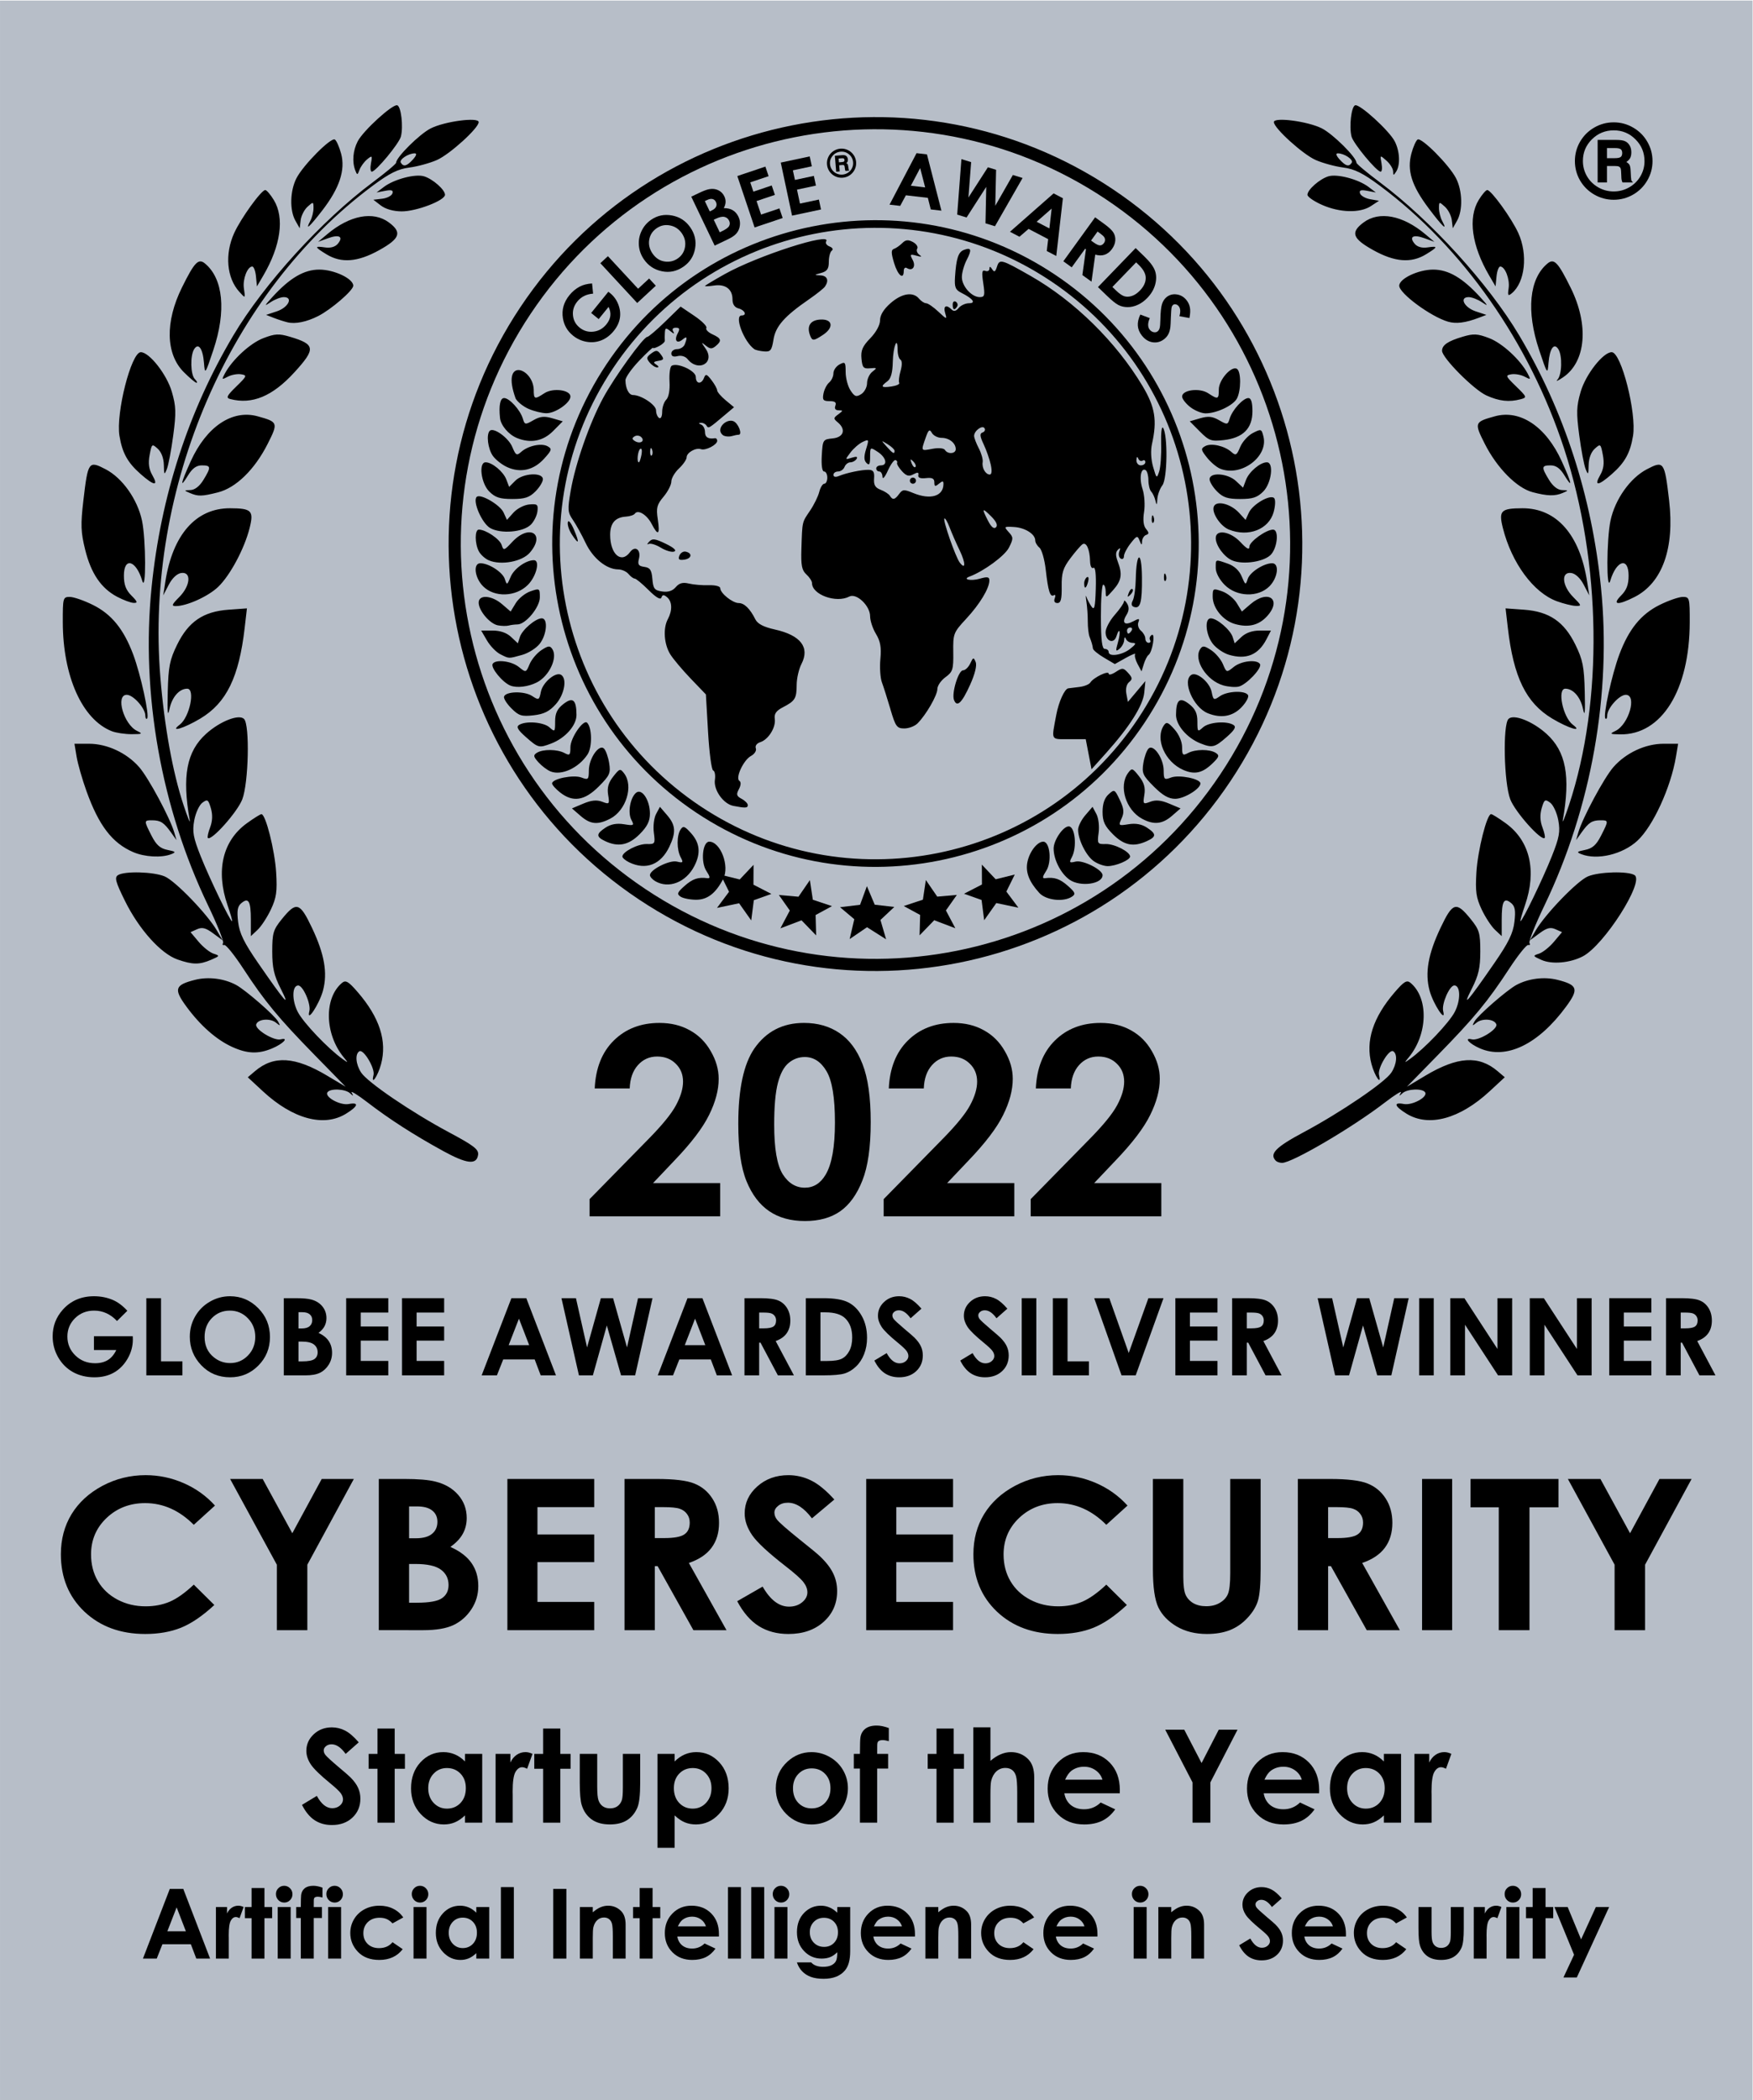 <?xml version="1.0" encoding="UTF-8"?>
<!-- Created with Inkscape (http://www.inkscape.org/) -->
<svg width="866.64" height="1038" version="1.1" viewBox="0 0 866.64 1038" xmlns="http://www.w3.org/2000/svg">
 <g transform="matrix(1.333 0 0 -1.333 20.799 1001.3)">
  <path transform="scale(1,-1)" d="m-15.599-750.96h649.98v778.52h-649.98z" fill="#b7bec8" fill-rule="evenodd" stroke-linecap="round" stroke-width="4.535"/>
  <g transform="scale(1,-1)" stroke-width=".75" aria-label="GLOBEE AWARDS SILVER WINNER">
   <path d="m31.625-265.17-3.832 3.793q-3.638-3.852-8.481-3.852-4.221 0-7.081 2.801-2.84 2.801-2.84 6.808 0 4.143 2.957 7.022 2.957 2.879 7.295 2.879 2.821 0 4.746-1.187 1.945-1.187 3.132-3.715h-8.287v-5.116h14.395l0.039 1.206q0 3.754-1.945 7.12t-5.038 5.136q-3.093 1.77-7.256 1.77-4.455 0-7.956-1.926-3.482-1.945-5.524-5.524-2.023-3.579-2.023-7.723 0-5.68 3.754-9.882 4.455-4.999 11.594-4.999 3.735 0 6.984 1.381 2.743 1.167 5.369 4.007z"/>
   <path d="m38.667-269.84h5.447v23.421h7.937v5.194h-13.383z"/>
   <path d="m69.713-270.56q6.069 0 10.427 4.396 4.377 4.396 4.377 10.718 0 6.264-4.319 10.602-4.299 4.338-10.446 4.338-6.439 0-10.699-4.455t-4.26-10.582q0-4.104 1.984-7.548t5.447-5.447q3.482-2.023 7.489-2.023zm-0.058 5.33q-3.968 0-6.672 2.762t-2.704 7.022q0 4.746 3.404 7.509 2.646 2.159 6.069 2.159 3.871 0 6.594-2.801 2.723-2.801 2.723-6.906 0-4.085-2.743-6.906-2.743-2.84-6.672-2.84z"/>
   <path d="m89.652-241.22v-28.615h4.494q3.91 0 5.719 0.506 2.568 0.681 4.085 2.529 1.517 1.848 1.517 4.357 0 1.634-0.7 2.976-0.681 1.323-2.237 2.49 2.607 1.226 3.813 3.074 1.206 1.829 1.206 4.338 0 2.412-1.245 4.396t-3.21 2.976q-1.965 0.973-5.427 0.973zm5.447-23.421v6.03h1.187q1.984 0 2.937-0.836 0.973-0.836 0.973-2.276 0-1.342-0.914-2.12-0.914-0.798-2.782-0.798zm0 10.893v7.334h1.362q3.385 0 4.552-0.856 1.187-0.856 1.187-2.49 0-1.848-1.381-2.918-1.381-1.07-4.591-1.07z"/>
   <path d="m112.78-269.84h15.62v5.33h-10.213v5.174h10.213v5.233h-10.213v7.528h10.213v5.349h-15.62z"/>
   <path d="m133.5-269.84h15.62v5.33h-10.213v5.174h10.213v5.233h-10.213v7.528h10.213v5.349h-15.62z"/>
   <path d="m174.06-269.84h5.524l11.01 28.615h-5.661l-2.237-5.894h-11.672l-2.334 5.894h-5.661zm2.801 7.587-3.813 9.823h7.606z"/>
   <path d="m192.63-269.84h5.369l4.124 18.266 5.116-18.266h4.532l5.174 18.266 4.085-18.266h5.369l-6.439 28.615h-5.233l-5.272-18.499-5.174 18.499h-5.174z"/>
   <path d="m239.38-269.84h5.524l11.01 28.615h-5.661l-2.237-5.894h-11.672l-2.334 5.894h-5.661zm2.801 7.587-3.813 9.823h7.606z"/>
   <path d="m260.5-269.84h5.777q4.746 0 6.75 0.856 2.023 0.836 3.249 2.801 1.226 1.965 1.226 4.649 0 2.821-1.362 4.727-1.342 1.887-4.066 2.86l6.769 12.722h-5.952l-6.439-12.119h-0.506v12.119h-5.447zm5.447 11.185h1.712q2.607 0 3.579-0.681 0.992-0.681 0.992-2.256 0-0.934-0.486-1.615-0.486-0.7-1.303-0.992-0.817-0.311-2.996-0.311h-1.498z"/>
   <path d="m283.26-269.84h6.458q6.244 0 9.279 1.556 3.035 1.537 4.999 5.019 1.965 3.482 1.965 8.131 0 3.307-1.109 6.089-1.089 2.762-3.035 4.591-1.926 1.829-4.182 2.529-2.256 0.7-7.82 0.7h-6.556zm5.427 5.252v18.032h2.529q3.735 0 5.408-0.856 1.692-0.856 2.762-2.879 1.07-2.023 1.07-4.98 0-4.552-2.548-7.061-2.295-2.256-7.372-2.256z"/>
   <path d="m326.14-265.95-4.027 3.56q-2.12-2.957-4.319-2.957-1.07 0-1.751 0.584-0.681 0.564-0.681 1.284t0.486 1.362q0.661 0.856 3.988 3.676 3.112 2.607 3.774 3.288 1.653 1.673 2.334 3.21 0.7 1.517 0.7 3.326 0 3.521-2.432 5.816t-6.341 2.295q-3.054 0-5.33-1.498-2.256-1.498-3.871-4.707l4.571-2.762q2.062 3.793 4.746 3.793 1.401 0 2.354-0.817 0.953-0.817 0.953-1.887 0-0.973-0.72-1.945-0.72-0.973-3.171-2.976-4.669-3.813-6.03-5.875-1.362-2.081-1.362-4.143 0-2.976 2.256-5.097 2.276-2.14 5.602-2.14 2.14 0 4.066 0.992 1.945 0.992 4.202 3.618z"/>
   <path d="m358-265.95-4.027 3.56q-2.12-2.957-4.319-2.957-1.07 0-1.751 0.584-0.681 0.564-0.681 1.284t0.486 1.362q0.661 0.856 3.988 3.676 3.112 2.607 3.774 3.288 1.653 1.673 2.334 3.21 0.7 1.517 0.7 3.326 0 3.521-2.432 5.816t-6.341 2.295q-3.054 0-5.33-1.498-2.256-1.498-3.871-4.707l4.571-2.762q2.062 3.793 4.746 3.793 1.401 0 2.354-0.817 0.953-0.817 0.953-1.887 0-0.973-0.72-1.945-0.72-0.973-3.171-2.976-4.669-3.813-6.03-5.875-1.362-2.081-1.362-4.143 0-2.976 2.256-5.097 2.276-2.14 5.602-2.14 2.14 0 4.066 0.992 1.945 0.992 4.202 3.618z"/>
   <path d="m363.33-269.84h5.408v28.615h-5.408z"/>
   <path d="m374.87-269.84h5.447v23.421h7.937v5.194h-13.383z"/>
   <path d="m390.21-269.84h5.602l7.197 20.328 7.295-20.328h5.602l-10.31 28.615h-5.252z"/>
   <path d="m420.31-269.84h15.62v5.33h-10.213v5.174h10.213v5.233h-10.213v7.528h10.213v5.349h-15.62z"/>
   <path d="m441.37-269.84h5.777q4.746 0 6.75 0.856 2.023 0.836 3.249 2.801 1.226 1.965 1.226 4.649 0 2.821-1.362 4.727-1.342 1.887-4.066 2.86l6.769 12.722h-5.952l-6.439-12.119h-0.506v12.119h-5.447zm5.447 11.185h1.712q2.607 0 3.579-0.681 0.992-0.681 0.992-2.256 0-0.934-0.486-1.615-0.486-0.7-1.303-0.992-0.817-0.311-2.996-0.311h-1.498z"/>
   <path d="m473.08-269.84h5.369l4.124 18.266 5.116-18.266h4.532l5.174 18.266 4.085-18.266h5.369l-6.439 28.615h-5.233l-5.272-18.499-5.174 18.499h-5.174z"/>
   <path d="m510.72-269.84h5.408v28.615h-5.408z"/>
   <path d="m522.28-269.84h5.213l12.275 18.83v-18.83h5.447v28.615h-5.233l-12.255-18.772v18.772h-5.447z"/>
   <path d="m551.75-269.84h5.213l12.275 18.83v-18.83h5.447v28.615h-5.233l-12.255-18.772v18.772h-5.447z"/>
   <path d="m581.22-269.84h15.62v5.33h-10.213v5.174h10.213v5.233h-10.213v7.528h10.213v5.349h-15.62z"/>
   <path d="m602.28-269.84h5.777q4.746 0 6.75 0.856 2.023 0.836 3.249 2.801 1.226 1.965 1.226 4.649 0 2.821-1.362 4.727-1.342 1.887-4.066 2.86l6.769 12.722h-5.952l-6.439-12.119h-0.506v12.119h-5.447zm5.447 11.185h1.712q2.607 0 3.579-0.681 0.992-0.681 0.992-2.256 0-0.934-0.486-1.615-0.486-0.7-1.303-0.992-0.817-0.311-2.996-0.311h-1.498z"/>
  </g>
  <g transform="scale(1,-1)" stroke-width=".75" aria-label="2022">
   <path d="m217.94-347.6h-12.979q0.523-11.315 7.084-17.781 6.609-6.513 16.926-6.513 6.371 0 11.22 2.71 4.897 2.662 7.797 7.75 2.948 5.04 2.948 10.269 0 6.228-3.566 13.407-3.518 7.179-12.932 16.973l-7.845 8.273h24.913v12.314h-48.447v-6.371l21.632-22.06q7.845-7.94 10.412-12.742 2.615-4.849 2.615-8.748 0-4.041-2.71-6.656-2.662-2.662-6.894-2.662-4.279 0-7.131 3.185-2.853 3.185-3.043 8.653z"/>
   <path d="m282.55-371.9q7.654 0 13.17 3.756 5.563 3.756 8.558 11.506 3.043 7.702 3.043 21.49 0 13.93-3.09 21.68-3.043 7.75-8.225 11.41-5.182 3.613-13.074 3.613t-13.265-3.661q-5.372-3.661-8.415-11.125-3.043-7.464-3.043-21.252 0-19.255 5.943-27.908 6.609-9.509 18.399-9.509zm0.333 12.647q-3.376 0-5.99 2.187-2.615 2.139-3.994 7.417-1.379 5.277-1.379 15.452 0 13.265 3.138 18.352 3.185 5.04 8.225 5.04 4.849 0 7.702-4.802 3.471-5.8 3.471-19.398 0-13.788-3.138-19.017-3.09-5.23-8.035-5.23z"/>
   <path d="m327.01-347.6h-12.979q0.523-11.315 7.084-17.781 6.609-6.513 16.926-6.513 6.371 0 11.22 2.71 4.897 2.662 7.797 7.75 2.948 5.04 2.948 10.269 0 6.228-3.566 13.407-3.518 7.179-12.932 16.973l-7.845 8.273h24.913v12.314h-48.447v-6.371l21.632-22.06q7.845-7.94 10.412-12.742 2.615-4.849 2.615-8.748 0-4.041-2.71-6.656-2.662-2.662-6.894-2.662-4.279 0-7.131 3.185t-3.043 8.653z"/>
   <path d="m381.54-347.6h-12.979q0.523-11.315 7.084-17.781 6.609-6.513 16.926-6.513 6.371 0 11.22 2.71 4.897 2.662 7.797 7.75 2.948 5.04 2.948 10.269 0 6.228-3.566 13.407-3.518 7.179-12.932 16.973l-7.845 8.273h24.913v12.314h-48.447v-6.371l21.632-22.06q7.845-7.94 10.412-12.742 2.615-4.849 2.615-8.748 0-4.041-2.71-6.656-2.662-2.662-6.894-2.662-4.279 0-7.131 3.185-2.853 3.185-3.043 8.653z"/>
  </g>
  <g transform="scale(1.026 -.975)" stroke-width=".75" aria-label="CYBERSECURITY">
   <path d="m62.501-197.89-7.662 7.31q-7.818-8.248-17.591-8.248-8.248 0-13.917 5.629-5.629 5.629-5.629 13.878 0 5.747 2.502 10.203 2.502 4.456 7.076 6.997 4.574 2.541 10.164 2.541 4.769 0 8.717-1.759 3.948-1.798 8.678-6.489l7.427 7.74q-6.372 6.216-12.04 8.639-5.668 2.385-12.939 2.385-13.408 0-21.97-8.483-8.522-8.522-8.522-21.813 0-8.6 3.87-15.285 3.909-6.685 11.141-10.75 7.271-4.066 15.637-4.066 7.115 0 13.682 3.01 6.606 3.01 11.376 8.561z"/>
   <path d="m67.974-208.01h11.767l10.711 20.64 10.633-20.64h11.61l-16.809 32.602v24.901h-11.024v-24.901z"/>
   <path d="m121.72-150.51v-57.504h9.03q7.857 0 11.493 1.016 5.16 1.368 8.209 5.082t3.049 8.757q0 3.284-1.407 5.981-1.368 2.658-4.496 5.004 5.238 2.463 7.662 6.176 2.424 3.675 2.424 8.717 0 4.847-2.502 8.835t-6.45 5.981q-3.948 1.955-10.907 1.955zm10.946-47.066v12.118h2.385q3.987 0 5.903-1.681 1.955-1.681 1.955-4.574 0-2.697-1.837-4.261-1.837-1.603-5.59-1.603zm0 21.891v14.738h2.736q6.802 0 9.148-1.72 2.385-1.72 2.385-5.004 0-3.714-2.776-5.864-2.776-2.15-9.226-2.15z"/>
   <path d="m168.2-208.01h31.391v10.711h-20.523v10.398h20.523v10.516h-20.523v15.128h20.523v10.75h-31.391z"/>
   <path d="m210.54-208.01h11.61q9.538 0 13.565 1.72 4.066 1.681 6.528 5.629 2.463 3.948 2.463 9.343 0 5.668-2.736 9.499-2.697 3.792-8.17 5.747l13.604 25.566h-11.962l-12.939-24.354h-1.016v24.354h-10.946zm10.946 22.478h3.44q5.238 0 7.193-1.368 1.994-1.368 1.994-4.535 0-1.876-0.977-3.245-0.977-1.407-2.619-1.994-1.642-0.625-6.02-0.625h-3.01z"/>
   <path d="m286.38-200.19-8.092 7.154q-4.261-5.942-8.678-5.942-2.15 0-3.518 1.173-1.368 1.134-1.368 2.58t0.977 2.736q1.329 1.72 8.014 7.388 6.255 5.238 7.584 6.606 3.323 3.362 4.691 6.45 1.407 3.049 1.407 6.685 0 7.076-4.886 11.688-4.886 4.613-12.744 4.613-6.137 0-10.711-3.01-4.535-3.01-7.779-9.46l9.187-5.551q4.144 7.623 9.538 7.623 2.815 0 4.73-1.642 1.915-1.642 1.915-3.792 0-1.955-1.446-3.909-1.446-1.955-6.372-5.981-9.382-7.662-12.118-11.806-2.736-4.183-2.736-8.326 0-5.981 4.535-10.242 4.574-4.3 11.258-4.3 4.3 0 8.17 1.994 3.909 1.994 8.444 7.271z"/>
   <path d="m297.91-208.01h31.391v10.711h-20.523v10.398h20.523v10.516h-20.523v15.128h20.523v10.75h-31.391z"/>
   <path d="m392.36-197.89-7.662 7.31q-7.818-8.248-17.591-8.248-8.248 0-13.917 5.629-5.629 5.629-5.629 13.878 0 5.747 2.502 10.203 2.502 4.456 7.076 6.997t10.164 2.541q4.769 0 8.717-1.759 3.948-1.798 8.678-6.489l7.427 7.74q-6.372 6.216-12.04 8.639-5.668 2.385-12.939 2.385-13.408 0-21.97-8.483-8.522-8.522-8.522-21.813 0-8.6 3.87-15.285 3.909-6.685 11.141-10.75 7.271-4.066 15.637-4.066 7.115 0 13.682 3.01 6.606 3.01 11.376 8.561z"/>
   <path d="m401.54-208.01h10.985v37.215q0 4.808 0.821 6.802 0.86 1.994 2.776 3.205 1.955 1.173 4.691 1.173 2.893 0 4.965-1.329 2.111-1.329 2.893-3.362 0.821-2.072 0.821-7.857v-35.847h10.985v34.283q0 8.678-0.977 12.04t-3.753 6.489q-2.736 3.127-6.333 4.652-3.596 1.486-8.366 1.486-6.255 0-10.907-2.854-4.613-2.893-6.606-7.193-1.994-4.339-1.994-14.62z"/>
   <path d="m453.93-208.01h11.61q9.538 0 13.565 1.72 4.066 1.681 6.528 5.629 2.463 3.948 2.463 9.343 0 5.668-2.736 9.499-2.697 3.792-8.17 5.747l13.604 25.566h-11.962l-12.939-24.354h-1.016v24.354h-10.946zm10.946 22.478h3.44q5.238 0 7.193-1.368 1.994-1.368 1.994-4.535 0-1.876-0.977-3.245-0.977-1.407-2.619-1.994-1.642-0.625-6.02-0.625h-3.01z"/>
   <path d="m498.84-208.01h10.867v57.504h-10.867z"/>
   <path d="m516.36-208.01h31.782v10.789h-10.477v46.715h-11.102v-46.715h-10.203z"/>
   <path d="m551.54-208.01h11.767l10.711 20.64 10.633-20.64h11.61l-16.809 32.602v24.901h-11.024v-24.901z"/>
  </g>
  <g transform="scale(1,-1)" stroke-width=".75" aria-label="Startup of the Year Artificial Intelligence in Security">
   <path d="m117.44-105.16-4.852 4.289q-2.555-3.562-5.203-3.562-1.289 0-2.109 0.703-0.82 0.68-0.82 1.547t0.586 1.641q0.797 1.031 4.805 4.43 3.75 3.141 4.547 3.961 1.992 2.016 2.812 3.867 0.844 1.828 0.844 4.008 0 4.242-2.93 7.008t-7.641 2.766q-3.68 0-6.422-1.805-2.719-1.805-4.664-5.672l5.508-3.328q2.484 4.57 5.719 4.57 1.688 0 2.836-0.984t1.148-2.273q0-1.172-0.867-2.344t-3.82-3.586q-5.625-4.594-7.266-7.078-1.641-2.508-1.641-4.992 0-3.586 2.719-6.141 2.742-2.578 6.75-2.578 2.578 0 4.898 1.195 2.344 1.195 5.062 4.359z"/>
   <path d="m124.4-110.27h6.375v9.398h3.797v5.508h-3.797v19.992h-6.375v-19.992h-3.281v-5.508h3.281z"/>
   <path d="m156.86-100.88h6.375v25.5h-6.375v-2.695q-1.875 1.781-3.773 2.578-1.875 0.773-4.078 0.773-4.945 0-8.555-3.82-3.609-3.844-3.609-9.539 0-5.906 3.492-9.68t8.484-3.773q2.297 0 4.312 0.867 2.016 0.867 3.727 2.602zm-6.727 5.25q-2.977 0-4.945 2.109-1.969 2.086-1.969 5.367 0 3.305 1.992 5.438 2.016 2.133 4.945 2.133 3.023 0 5.016-2.086 1.992-2.109 1.992-5.508 0-3.328-1.992-5.391t-5.039-2.062z"/>
   <path d="m168.2-100.88h5.484v3.211q0.891-1.898 2.367-2.883 1.477-0.984 3.234-0.984 1.242 0 2.602 0.656l-1.992 5.508q-1.125-0.562-1.852-0.562-1.477 0-2.508 1.828-1.008 1.828-1.008 7.172l0.023 1.242v10.312h-6.352z"/>
   <path d="m185.83-110.27h6.375v9.398h3.797v5.508h-3.797v19.992h-6.375v-19.992h-3.281v-5.508h3.281z"/>
   <path d="m199.42-100.88h6.469v12.281q0 3.586 0.492 4.992 0.492 1.383 1.57 2.156 1.102 0.773 2.695 0.773t2.695-0.75q1.125-0.773 1.664-2.25 0.398-1.102 0.398-4.711v-12.492h6.422v10.805q0 6.68-1.055 9.141-1.289 3-3.797 4.617-2.508 1.594-6.375 1.594-4.195 0-6.797-1.875-2.578-1.875-3.633-5.227-0.75-2.32-0.75-8.438z"/>
   <path d="m234.6-100.88v2.812q1.734-1.734 3.75-2.602 2.016-0.867 4.312-0.867 4.992 0 8.484 3.773t3.492 9.68q0 5.695-3.609 9.539-3.609 3.82-8.555 3.82-2.203 0-4.102-0.773-1.898-0.797-3.773-2.578v12.023h-6.352v-34.828zm6.727 5.25q-3.023 0-5.016 2.062-1.992 2.062-1.992 5.391 0 3.398 1.992 5.508 1.992 2.086 5.016 2.086 2.93 0 4.922-2.133 2.016-2.133 2.016-5.438 0-3.281-1.969-5.367-1.969-2.109-4.969-2.109z"/>
   <path d="m285.34-101.53q3.609 0 6.773 1.805 3.188 1.805 4.969 4.898t1.781 6.68q0 3.609-1.805 6.75-1.781 3.141-4.875 4.922-3.094 1.758-6.82 1.758-5.484 0-9.375-3.891-3.867-3.914-3.867-9.492 0-5.977 4.383-9.961 3.844-3.469 8.836-3.469zm0.094 6.023q-2.977 0-4.969 2.086-1.969 2.062-1.969 5.297 0 3.328 1.945 5.391 1.969 2.062 4.969 2.062t4.992-2.086q1.992-2.086 1.992-5.367t-1.969-5.32q-1.945-2.062-4.992-2.062z"/>
   <path d="m301.05-100.88h2.273q0.023-5.016 0.164-5.93 0.258-2.109 1.758-3.328 1.523-1.242 4.289-1.242 1.992 0 4.5 0.914v4.875q-1.383-0.398-2.273-0.398-1.125 0-1.641 0.469-0.375 0.352-0.375 1.453l-0.023 3.188h4.055v5.438h-4.055v20.062h-6.398v-20.062h-2.273z"/>
   <path d="m331.73-110.27h6.375v9.398h3.797v5.508h-3.797v19.992h-6.375v-19.992h-3.281v-5.508h3.281z"/>
   <path d="m345.37-110.72h6.352v12.422q1.875-1.617 3.773-2.414 1.898-0.82 3.844-0.82 3.797 0 6.398 2.625 2.227 2.273 2.227 6.68v16.852h-6.305v-11.18q0-4.43-0.422-6-0.422-1.57-1.453-2.344-1.008-0.773-2.508-0.773-1.945 0-3.352 1.289-1.383 1.289-1.922 3.516-0.281 1.148-0.281 5.25v10.242h-6.352z"/>
   <path d="m399.69-86.274h-20.555q0.445 2.719 2.367 4.336 1.945 1.594 4.945 1.594 3.586 0 6.164-2.508l5.391 2.531q-2.016 2.859-4.828 4.242-2.812 1.359-6.68 1.359-6 0-9.773-3.773-3.773-3.797-3.773-9.492 0-5.836 3.75-9.68 3.773-3.867 9.445-3.867 6.023 0 9.797 3.867 3.773 3.844 3.773 10.172zm-6.422-5.039q-0.633-2.133-2.508-3.469-1.852-1.336-4.312-1.336-2.672 0-4.688 1.5-1.266 0.938-2.344 3.305z"/>
   <path d="m416.55-109.85h7.055l6.422 12.375 6.375-12.375h6.961l-10.078 19.547v14.93h-6.609v-14.93z"/>
   <path d="m473.62-86.274h-20.555q0.445 2.719 2.367 4.336 1.945 1.594 4.945 1.594 3.586 0 6.164-2.508l5.391 2.531q-2.016 2.859-4.828 4.242-2.812 1.359-6.68 1.359-6 0-9.773-3.773-3.773-3.797-3.773-9.492 0-5.836 3.75-9.68 3.773-3.867 9.445-3.867 6.023 0 9.797 3.867 3.773 3.844 3.773 10.172zm-6.422-5.039q-0.633-2.133-2.508-3.469-1.852-1.336-4.312-1.336-2.672 0-4.688 1.5-1.266 0.938-2.344 3.305z"/>
   <path d="m497.64-100.88h6.375v25.5h-6.375v-2.695q-1.875 1.781-3.773 2.578-1.875 0.773-4.078 0.773-4.945 0-8.555-3.82-3.609-3.844-3.609-9.539 0-5.906 3.492-9.68t8.484-3.773q2.297 0 4.312 0.867 2.016 0.867 3.727 2.602zm-6.727 5.25q-2.977 0-4.945 2.109-1.969 2.086-1.969 5.367 0 3.305 1.992 5.438 2.016 2.133 4.945 2.133 3.023 0 5.016-2.086 1.992-2.109 1.992-5.508 0-3.328-1.992-5.391t-5.039-2.062z"/>
   <path d="m508.98-100.88h5.484v3.211q0.891-1.898 2.367-2.883 1.477-0.984 3.234-0.984 1.242 0 2.602 0.656l-1.992 5.508q-1.125-0.562-1.852-0.562-1.477 0-2.508 1.828-1.008 1.828-1.008 7.172l0.023 1.242v10.312h-6.352z"/>
   <path d="m47.374-50.833h4.992l9.949 25.857h-5.115l-2.022-5.326h-10.547l-2.109 5.326h-5.115zm2.531 6.856-3.445 8.877h6.873z"/>
   <path d="m64.477-44.101h4.113v2.408q0.668-1.424 1.775-2.162 1.107-0.738 2.426-0.738 0.932 0 1.951 0.492l-1.494 4.131q-0.844-0.422-1.389-0.422-1.107 0-1.881 1.371-0.756 1.371-0.756 5.379l0.018 0.932v7.734h-4.764z"/>
   <path d="m77.696-51.15h4.781v7.049h2.848v4.131h-2.848v14.994h-4.781v-14.994h-2.461v-4.131h2.461z"/>
   <path d="m89.79-51.976q1.266 0 2.162 0.914 0.914 0.914 0.914 2.215 0 1.283-0.896 2.197-0.896 0.896-2.144 0.896-1.283 0-2.197-0.914-0.896-0.932-0.896-2.25 0-1.266 0.896-2.162 0.896-0.896 2.162-0.896zm-2.408 7.875h4.816v19.125h-4.816z"/>
   <path d="m94.254-44.101h1.705q0.018-3.762 0.123-4.447 0.193-1.582 1.318-2.496 1.143-0.932 3.217-0.932 1.494 0 3.375 0.686v3.656q-1.037-0.299-1.705-0.299-0.844 0-1.23 0.352-0.281 0.264-0.281 1.09l-0.018 2.391h3.041v4.078h-3.041v15.047h-4.799v-15.047h-1.705z"/>
   <path d="m108.49-51.976q1.266 0 2.162 0.914 0.914 0.914 0.914 2.215 0 1.283-0.896 2.197-0.896 0.896-2.144 0.896-1.283 0-2.197-0.914-0.896-0.932-0.896-2.25 0-1.266 0.896-2.162 0.896-0.896 2.162-0.896zm-2.408 7.875h4.816v19.125h-4.816z"/>
   <path d="m133.96-40.234-3.99 2.197q-1.125-1.178-2.232-1.635-1.09-0.457-2.566-0.457-2.689 0-4.359 1.617-1.652 1.6-1.652 4.113 0 2.443 1.6 3.99t4.201 1.547q3.217 0 5.01-2.197l3.779 2.584q-3.076 3.99-8.684 3.99-5.045 0-7.91-2.988-2.848-2.988-2.848-6.996 0-2.777 1.389-5.115t3.867-3.674q2.496-1.336 5.572-1.336 2.848 0 5.115 1.143 2.268 1.125 3.709 3.217z"/>
   <path d="m140.17-51.976q1.266 0 2.162 0.914 0.914 0.914 0.914 2.215 0 1.283-0.896 2.197-0.896 0.896-2.144 0.896-1.283 0-2.197-0.914-0.896-0.932-0.896-2.25 0-1.266 0.896-2.162 0.896-0.896 2.162-0.896zm-2.408 7.875h4.816v19.125h-4.816z"/>
   <path d="m161.05-44.101h4.781v19.125h-4.781v-2.022q-1.406 1.336-2.83 1.934-1.406 0.58-3.059 0.58-3.709 0-6.416-2.865-2.707-2.883-2.707-7.154 0-4.43 2.619-7.26 2.619-2.83 6.363-2.83 1.723 0 3.234 0.65t2.795 1.951zm-5.045 3.938q-2.232 0-3.709 1.582-1.477 1.565-1.477 4.025 0 2.478 1.494 4.078 1.512 1.6 3.709 1.6 2.268 0 3.762-1.565 1.494-1.582 1.494-4.131 0-2.496-1.494-4.043t-3.779-1.547z"/>
   <path d="m170.17-51.484h4.799v26.508h-4.799z"/>
   <path d="m189.56-50.833h4.887v25.857h-4.887z"/>
   <path d="m199.46-44.101h4.781v1.951q1.635-1.371 2.953-1.898 1.336-0.545 2.725-0.545 2.848 0 4.834 1.986 1.67 1.688 1.67 4.992v12.639h-4.746v-8.385q0-3.428-0.316-4.553-0.299-1.125-1.072-1.705-0.756-0.598-1.881-0.598-1.459 0-2.514 0.984-1.037 0.967-1.441 2.689-0.211 0.896-0.211 3.885v7.682h-4.781z"/>
   <path d="m221.64-51.15h4.781v7.049h2.848v4.131h-2.848v14.994h-4.781v-14.994h-2.461v-4.131h2.461z"/>
   <path d="m251.02-33.15h-15.416q0.334 2.039 1.775 3.252 1.459 1.195 3.709 1.195 2.689 0 4.623-1.881l4.043 1.898q-1.512 2.144-3.621 3.182-2.109 1.02-5.01 1.02-4.5 0-7.33-2.83-2.83-2.848-2.83-7.119 0-4.377 2.812-7.26 2.83-2.9 7.084-2.9 4.518 0 7.348 2.9 2.83 2.883 2.83 7.629zm-4.816-3.779q-0.475-1.6-1.881-2.602-1.389-1.002-3.234-1.002-2.004 0-3.516 1.125-0.949 0.703-1.758 2.478z"/>
   <path d="m254.39-51.484h4.799v26.508h-4.799z"/>
   <path d="m263.02-51.484h4.799v26.508h-4.799z"/>
   <path d="m274.04-51.976q1.266 0 2.162 0.914 0.914 0.914 0.914 2.215 0 1.283-0.896 2.197-0.896 0.896-2.144 0.896-1.283 0-2.197-0.914-0.896-0.932-0.896-2.25 0-1.266 0.896-2.162 0.896-0.896 2.162-0.896zm-2.408 7.875h4.816v19.125h-4.816z"/>
   <path d="m294.93-44.101h4.781v16.383q0 4.852-1.951 7.137-2.619 3.094-7.893 3.094-2.812 0-4.729-0.703-1.916-0.703-3.234-2.074-1.318-1.353-1.951-3.305h5.291q0.703 0.809 1.811 1.213 1.107 0.422 2.619 0.422 1.934 0 3.111-0.598 1.178-0.598 1.652-1.547 0.492-0.949 0.492-3.269-1.266 1.266-2.654 1.828-1.389 0.545-3.147 0.545-3.85 0-6.504-2.777-2.654-2.777-2.654-7.031 0-4.553 2.812-7.312 2.549-2.496 6.082-2.496 1.652 0 3.111 0.615 1.477 0.598 2.953 1.986zm-4.975 3.99q-2.268 0-3.744 1.529-1.477 1.512-1.477 3.814 0 2.391 1.512 3.92t3.797 1.529q2.232 0 3.674-1.494 1.459-1.494 1.459-3.92 0-2.391-1.459-3.885t-3.762-1.494z"/>
   <path d="m323.72-33.15h-15.416q0.334 2.039 1.775 3.252 1.459 1.195 3.709 1.195 2.689 0 4.623-1.881l4.043 1.898q-1.512 2.144-3.621 3.182-2.109 1.02-5.01 1.02-4.5 0-7.33-2.83-2.83-2.848-2.83-7.119 0-4.377 2.812-7.26 2.83-2.9 7.084-2.9 4.518 0 7.348 2.9 2.83 2.883 2.83 7.629zm-4.816-3.779q-0.475-1.6-1.881-2.602-1.389-1.002-3.234-1.002-2.004 0-3.516 1.125-0.949 0.703-1.758 2.478z"/>
   <path d="m327.6-44.101h4.781v1.951q1.635-1.371 2.953-1.898 1.336-0.545 2.725-0.545 2.848 0 4.834 1.986 1.67 1.688 1.67 4.992v12.639h-4.746v-8.385q0-3.428-0.316-4.553-0.299-1.125-1.072-1.705-0.756-0.598-1.881-0.598-1.459 0-2.514 0.984-1.037 0.967-1.441 2.689-0.211 0.896-0.211 3.885v7.682h-4.781z"/>
   <path d="m367.93-40.234-3.99 2.197q-1.125-1.178-2.232-1.635-1.09-0.457-2.566-0.457-2.689 0-4.359 1.617-1.652 1.6-1.652 4.113 0 2.443 1.6 3.99t4.201 1.547q3.217 0 5.01-2.197l3.779 2.584q-3.076 3.99-8.684 3.99-5.045 0-7.91-2.988-2.848-2.988-2.848-6.996 0-2.777 1.389-5.115t3.867-3.674q2.496-1.336 5.572-1.336 2.848 0 5.115 1.143 2.268 1.125 3.709 3.217z"/>
   <path d="m391.41-33.15h-15.416q0.334 2.039 1.775 3.252 1.459 1.195 3.709 1.195 2.689 0 4.623-1.881l4.043 1.898q-1.512 2.144-3.621 3.182-2.109 1.02-5.01 1.02-4.5 0-7.33-2.83-2.83-2.848-2.83-7.119 0-4.377 2.812-7.26 2.83-2.9 7.084-2.9 4.518 0 7.348 2.9 2.83 2.883 2.83 7.629zm-4.816-3.779q-0.475-1.6-1.881-2.602-1.389-1.002-3.234-1.002-2.004 0-3.516 1.125-0.949 0.703-1.758 2.478z"/>
   <path d="m407.25-51.976q1.266 0 2.162 0.914 0.914 0.914 0.914 2.215 0 1.283-0.896 2.197-0.896 0.896-2.144 0.896-1.283 0-2.197-0.914-0.896-0.932-0.896-2.25 0-1.266 0.896-2.162 0.896-0.896 2.162-0.896zm-2.408 7.875h4.816v19.125h-4.816z"/>
   <path d="m414-44.101h4.781v1.951q1.635-1.371 2.953-1.898 1.336-0.545 2.725-0.545 2.848 0 4.834 1.986 1.67 1.688 1.67 4.992v12.639h-4.746v-8.385q0-3.428-0.316-4.553-0.299-1.125-1.072-1.705-0.756-0.598-1.881-0.598-1.459 0-2.514 0.984-1.037 0.967-1.441 2.689-0.211 0.896-0.211 3.885v7.682h-4.781z"/>
   <path d="m459.76-47.318-3.639 3.217q-1.916-2.672-3.902-2.672-0.967 0-1.582 0.527-0.615 0.51-0.615 1.16t0.439 1.23q0.598 0.773 3.603 3.322 2.812 2.356 3.41 2.971 1.494 1.512 2.109 2.9 0.633 1.371 0.633 3.006 0 3.182-2.197 5.256-2.197 2.074-5.731 2.074-2.76 0-4.816-1.353-2.039-1.353-3.498-4.254l4.131-2.496q1.863 3.428 4.289 3.428 1.266 0 2.127-0.738t0.861-1.705q0-0.879-0.65-1.758-0.65-0.879-2.865-2.689-4.219-3.445-5.449-5.309-1.23-1.881-1.23-3.744 0-2.689 2.039-4.606 2.057-1.934 5.062-1.934 1.934 0 3.674 0.896 1.758 0.896 3.797 3.269z"/>
   <path d="m483.56-33.15h-15.416q0.334 2.039 1.775 3.252 1.459 1.195 3.709 1.195 2.689 0 4.623-1.881l4.043 1.898q-1.512 2.144-3.621 3.182-2.109 1.02-5.01 1.02-4.5 0-7.33-2.83-2.83-2.848-2.83-7.119 0-4.377 2.812-7.26 2.83-2.9 7.084-2.9 4.518 0 7.348 2.9 2.83 2.883 2.83 7.629zm-4.816-3.779q-0.475-1.6-1.881-2.602-1.389-1.002-3.234-1.002-2.004 0-3.516 1.125-0.949 0.703-1.758 2.478z"/>
   <path d="m506.16-40.234-3.99 2.197q-1.125-1.178-2.232-1.635-1.09-0.457-2.566-0.457-2.689 0-4.359 1.617-1.652 1.6-1.652 4.113 0 2.443 1.6 3.99t4.201 1.547q3.217 0 5.01-2.197l3.779 2.584q-3.076 3.99-8.684 3.99-5.045 0-7.91-2.988-2.848-2.988-2.848-6.996 0-2.777 1.389-5.115t3.867-3.674q2.496-1.336 5.572-1.336 2.848 0 5.115 1.143 2.268 1.125 3.709 3.217z"/>
   <path d="m510.47-44.101h4.852v9.211q0 2.689 0.369 3.744 0.369 1.037 1.178 1.617 0.826 0.58 2.022 0.58t2.022-0.562q0.844-0.58 1.248-1.688 0.299-0.826 0.299-3.533v-9.369h4.816v8.104q0 5.01-0.791 6.856-0.967 2.25-2.848 3.463-1.881 1.195-4.781 1.195-3.147 0-5.098-1.406-1.934-1.406-2.725-3.92-0.562-1.74-0.562-6.328z"/>
   <path d="m530.97-44.101h4.113v2.408q0.668-1.424 1.775-2.162 1.107-0.738 2.426-0.738 0.932 0 1.951 0.492l-1.494 4.131q-0.844-0.422-1.389-0.422-1.107 0-1.881 1.371-0.756 1.371-0.756 5.379l0.018 0.932v7.734h-4.764z"/>
   <path d="m545.48-51.976q1.266 0 2.162 0.914 0.914 0.914 0.914 2.215 0 1.283-0.896 2.197-0.896 0.896-2.144 0.896-1.283 0-2.197-0.914-0.896-0.932-0.896-2.25 0-1.266 0.896-2.162 0.896-0.896 2.162-0.896zm-2.408 7.875h4.816v19.125h-4.816z"/>
   <path d="m552.82-51.15h4.781v7.049h2.848v4.131h-2.848v14.994h-4.781v-14.994h-2.461v-4.131h2.461z"/>
   <path d="m560.9-44.101h4.904l4.975 12.006 5.484-12.006h4.922l-11.988 26.121h-4.957l3.938-8.42z"/>
  </g>
  <g transform="translate(3.39)">
   <path d="m145.25 324.47c-10.805 5.921-19.797 11.705-28.031 18.031-3.7 2.843-6.305 4.43-5.788 3.526 0.762-1.332 0.651-1.375-0.588-0.225-1.798 1.669-7.452 1.893-8.416 0.333-1.066-1.725 4.778-4.908 7.911-4.309 3.958 0.757 3.53-0.796-0.987-3.588-8.226-5.084-19.739-1.979-30.857 8.323l-5.589 5.179 2.662 2.264c6.98 5.936 14.906 5.43 26.851-1.715l6.783-4.057-11.432 11.687c-13.54 13.841-18.567 19.925-26.531 32.103-3.264 4.991-6.431 8.934-7.038 8.762-0.607-0.171-0.815 0.157-0.461 0.729 0.354 0.572-2.144 6.838-5.551 13.923-17.426 36.242-24.939 78.524-20.961 117.96 3.408 33.796 13.655 65.357 30.329 93.413 11.309 19.029 32.829 42.675 51.571 56.665 4.835 3.609 8.79 6.918 8.79 7.354 0 2.002 8.653 10.593 12.8 12.709 5.16 2.632 17.825 4.302 17.825 2.351 0-2.22-10.71-11.939-15.485-14.051-2.599-1.15-7.197-2.409-10.217-2.797-4.244-0.546-7.343-2.084-13.649-6.776-53.108-39.51-84.425-111.99-78.711-182.17 1.486-18.254 4.568-35.263 8.588-47.394 1.55-4.679 2.588-7.21 2.307-5.624-2.897 16.319-1.163 25.476 6.061 32.002 5.164 4.665 12.187 7.416 14.086 5.517 2.169-2.169 1.692-23.725-0.661-29.821-1.823-4.724-11.502-15.561-12.767-14.296-0.254 0.254 0.131 2.029 0.854 3.945 0.883 2.34 0.97 4.663 0.264 7.072-0.95 3.244-1.253 3.44-3.149 2.045-1.154-0.849-2.509-3.791-3.011-6.539-0.768-4.198-0.388-6.32 2.379-13.284 3.3-8.308 10.934-24.12 11.644-24.12 0.208 0-0.547 2.68-1.679 5.955-4.425 12.808-1.824 23.86 7.144 30.357 2.572 1.863 5.017 3.388 5.433 3.388 1.57 0 4.948-13.374 5.449-21.569 0.433-7.093 0.108-9.403-1.936-13.751-1.351-2.874-3.579-6.28-4.951-7.569l-2.495-2.344v6.075c0 6.907-0.841 8.39-3.504 6.18-1.44-1.195-1.713-2.766-1.213-6.983 0.499-4.213 2.192-7.679 7.497-15.35 10.066-14.557 12.08-16.835 8.302-9.389-2.504 4.934-3.142 7.734-3.142 13.789 0 6.81 0.366 8.05 3.525 11.957 5.417 6.697 6.695 6.331 11.222-3.211 4.609-9.716 5.832-16.7 4.07-23.243-1.36-5.05-6.257-12.421-5.05-7.601 0.652 2.602-2.349 9.49-4.134 9.49-2.308 0-2.404-5.48-0.173-9.793 2.085-4.03 11.195-13.605 16.627-17.475 2.171-1.546 2.189-1.519 0.42 0.633-7.08 8.616-7.379 21.995-0.616 27.607 1.36 1.129 2.401 0.508 5.845-3.485 8.092-9.384 10.912-18.129 8.605-26.693-1.201-4.461-3.822-8.208-2.778-3.972 0.609 2.47-3.732 9.723-5.256 8.781-1.671-1.033-1.348-4.82 0.674-7.906 2.375-3.625 18.752-14.754 32.582-22.14 9.268-4.95 11.063-6.343 10.775-8.358-0.543-3.804-4.167-3.392-13.07 1.487zm-11.095 367.57c1.286 1.421 1.536 2.268 0.668 2.268-2.383 0-5.867-2.332-5.17-3.46 1.01-1.634 2.24-1.308 4.502 1.191zm320.05-371.28c-2.554 2.554-0.141 5.042 10.303 10.62 13.776 7.358 30.149 18.489 32.521 22.108 2.022 3.086 2.345 6.873 0.674 7.906-1.524 0.942-5.864-6.311-5.256-8.781 1.044-4.236-1.577-0.489-2.778 3.972-2.306 8.564 0.513 17.309 8.605 26.693 3.444 3.994 4.485 4.614 5.845 3.485 6.763-5.612 6.464-18.992-0.616-27.607-1.768-2.152-1.75-2.179 0.42-0.633 5.432 3.87 14.542 13.444 16.627 17.475 2.232 4.314 2.135 9.793-0.172 9.793-1.785 0-4.786-6.888-4.134-9.49 1.207-4.82-3.69 2.551-5.05 7.601-1.762 6.542-0.539 13.526 4.07 23.243 4.527 9.543 5.805 9.909 11.222 3.211 3.16-3.907 3.525-5.147 3.525-11.957 0-6.056-0.638-8.855-3.142-13.789-3.778-7.445-1.764-5.167 8.302 9.389 5.305 7.672 6.998 11.138 7.497 15.35 0.499 4.217 0.227 5.788-1.213 6.983-2.663 2.21-3.504 0.727-3.504-6.18v-6.075l-2.495 2.344c-1.372 1.289-3.6 4.695-4.951 7.569-2.043 4.347-2.369 6.658-1.936 13.751 0.5 8.196 3.879 21.569 5.449 21.569 0.416 0 2.861-1.524 5.433-3.388 8.968-6.496 11.569-17.548 7.144-30.357-1.131-3.275-1.887-5.955-1.679-5.955 0.71 0 8.344 15.812 11.644 24.12 2.767 6.964 3.147 9.086 2.379 13.284-0.502 2.748-1.857 5.69-3.011 6.539-1.896 1.395-2.199 1.199-3.149-2.045-0.706-2.409-0.619-4.733 0.264-7.072 0.723-1.916 1.108-3.692 0.854-3.945-1.266-1.266-10.944 9.572-12.767 14.296-2.352 6.096-2.83 27.652-0.661 29.821 1.899 1.899 8.922-0.852 14.086-5.517 7.224-6.526 8.958-15.683 6.061-32.002-0.282-1.586 0.757 0.945 2.307 5.624 12.742 38.457 12.036 89.689-1.819 132.08-12.877 39.398-37.539 74.594-68.305 97.483-6.306 4.692-9.405 6.23-13.649 6.776-3.02 0.389-7.617 1.647-10.217 2.797-4.774 2.112-15.485 11.831-15.485 14.051 0 1.952 12.665 0.282 17.825-2.351 4.147-2.116 12.8-10.707 12.8-12.709 0-0.436 3.956-3.745 8.79-7.354 18.742-13.99 40.262-37.636 51.571-56.665 16.674-28.056 26.921-59.617 30.329-93.413 3.978-39.441-3.535-81.723-20.961-117.96-3.407-7.085-5.905-13.351-5.551-13.923 0.354-0.572 0.146-0.9-0.461-0.729-0.607 0.171-3.775-3.772-7.038-8.762-7.964-12.179-12.992-18.262-26.531-32.103l-11.432-11.687 6.783 4.057c11.945 7.145 19.871 7.651 26.851 1.715l2.662-2.264-5.589-5.179c-11.118-10.302-22.631-13.408-30.857-8.323-4.517 2.792-4.944 4.345-0.987 3.588 3.133-0.599 8.977 2.584 7.911 4.309-0.964 1.56-6.617 1.336-8.416-0.333-1.239-1.15-1.35-1.108-0.588 0.225 0.517 0.903-2.184-0.761-6.001-3.698-12.02-9.249-34.309-22.331-38.048-22.331-0.853 0-1.89 0.34-2.306 0.756zm28.132 370.09c0.697 1.128-2.787 3.46-5.17 3.46-0.867 0-0.617-0.848 0.668-2.268 2.262-2.499 3.492-2.825 4.502-1.191zm-415.18-327.87c-5.893 2.676-11.818 7.892-17.027 14.989-4.784 6.518-4.296 8.011 3.241 9.908 4.882 1.229 10.718 0.505 15.182-1.884 3.512-1.879 14.332-11.299 15.585-13.568 0.935-1.692 0.834-1.75-0.764-0.443-2.152 1.761-6.689 1.378-7.347-0.62-0.6-1.821 6.522-6.184 9.07-5.556 3.25 0.801 0.907-1.659-3.223-3.385-5.071-2.119-9.165-1.963-14.717 0.559zm462.7-0.51c-3.969 1.727-6.087 4.104-2.973 3.336 2.548-0.628 9.67 3.735 9.07 5.556-0.658 1.998-5.194 2.381-7.347 0.62-1.598-1.307-1.699-1.249-0.764 0.443 1.253 2.268 12.074 11.689 15.585 13.568 4.464 2.389 10.3 3.113 15.182 1.884 7.537-1.897 8.025-3.391 3.241-9.908-10.303-14.036-22.159-19.779-31.994-15.499zm-296.46 56.251c-1.437 0.961-1.207 1.574 1.481 3.953 3.001 2.655 5.052 3.349 8.513 2.884 1.093-0.147 0.984 0.567-0.411 2.696-2.166 3.305-1.423 10.846 1.068 10.846 4.191 0 7.621-9.072 5.201-13.756-2.799-5.418-5.885-7.795-10.095-7.777-2.231 9e-3 -4.821 0.529-5.757 1.155zm133.05 1.38c-3.781 4.151-5.152 7.697-4.41 11.407 0.777 3.885 3.656 7.592 5.896 7.592 2.491 0 3.234-7.541 1.068-10.846-1.395-2.129-1.504-2.843-0.411-2.696 3.461 0.466 5.512-0.229 8.513-2.884 2.688-2.378 2.918-2.992 1.481-3.953-3.143-2.101-9.64-1.362-12.137 1.38zm-142.41 4.344c-1.092 0.636-1.985 1.649-1.985 2.251 0 2.02 7.267 5.673 9.984 5.019 2.307-0.555 2.472-0.368 1.418 1.602-1.502 2.806-1.513 8.088-0.022 10.319 0.961 1.437 1.574 1.207 3.953-1.481 3.215-3.634 3.562-7.395 1.12-12.118-3.119-6.031-9.489-8.493-14.468-5.593zm153.65 0.545c-3.272 2.292-5.917 7.465-5.917 11.571 0 3.072 3.501 8.21 5.594 8.21 2.368 0 3.146-7.729 1.152-11.454-1.054-1.97-0.889-2.157 1.418-1.602 2.728 0.657 9.984-3.003 9.984-5.036 0-3.318-8.274-4.461-12.231-1.689zm-124.71 27.384c-3.699 0.714-7.383 5.916-6.835 9.65 0.251 1.71-0.037 3.273-0.64 3.474-0.603 0.201-1.456 6.627-1.897 14.281l-0.801 13.915-5.644 5.88c-3.104 3.234-6.515 7.29-7.579 9.013-2.308 3.737-2.716 9.603-0.905 12.988 1.762 3.293 1.649 6.571-0.282 8.174-1.222 1.014-1.706 0.981-2.086-0.145-0.322-0.953-1.987 0.023-4.761 2.788-2.346 2.339-4.662 4.253-5.148 4.253-0.485 0-1.517 0.766-2.294 1.701-0.777 0.936-2.498 1.703-3.825 1.706-4.319 7e-3 -9.385 4.119-12.087 9.81-1.436 3.024-3.566 6.88-4.734 8.568-1.921 2.778-1.997 3.802-0.797 10.775 1.72 10 6.983 25.065 12.004 34.361 4.2 7.777 14.973 22.685 16.392 22.685 0.46 0 3.432 2.528 6.605 5.619l5.768 5.619 5.095-3.439c2.802-1.891 4.806-3.907 4.452-4.479-0.354-0.572 0.662-1.635 2.256-2.362 3.337-1.521 3.575-2.387 1.198-4.36-1.365-1.132-2.084-1.104-3.632 0.145-1.809 1.458-1.814 1.386-0.078-1.136 3.588-5.215-2.732-8.804-6.73-3.822-0.788 0.982-2.348 1.446-3.686 1.096-1.525-0.399-2.32-0.06-2.32 0.988 0 0.877 0.966 1.595 2.147 1.595 1.181 0 2.457 0.807 2.836 1.794 1.043 2.718 0.84 3.146-0.834 1.757-2.079-1.725-3.189-0.326-1.801 2.269 0.887 1.658 0.74 2.119-0.674 2.119-1.145 0-1.496-0.52-0.956-1.418 0.579-0.963 0.237-0.919-1.067 0.139-1.671 1.356-1.937 1.282-2.053-0.567-0.074-1.168-0.079-2.491-0.011-2.941 0.068-0.449-0.893-1.36-2.134-2.025-1.241-0.664-2.257-0.953-2.257-0.642 0 0.311-2.297-1.831-5.104-4.761-2.807-2.93-5.104-6.187-5.104-7.239 0-3.025 1.252-5.5 2.783-5.5 3.065 0 8.56-3.651 8.56-5.687 0-1.165 0.51-2.434 1.134-2.82 0.646-0.399 1.134 0.582 1.134 2.283 0 1.641 0.68 3.664 1.511 4.495 0.923 0.923 1.397 3.533 1.218 6.709-0.161 2.859 0.189 5.496 0.779 5.861 2.115 1.307 8.968-1.844 8.968-4.123 0-2.653 2.07-2.885 3.046-0.341 0.602 1.569 1.01 1.444 2.775-0.851 1.138-1.48 2.08-3.182 2.094-3.782 0.014-0.6 1.429-2.256 3.144-3.679l3.119-2.587-3.403-2.872c-6.032-5.09-6.082-5.12-6.812-3.938-0.382 0.618-1.302 1.083-2.045 1.033-0.974-0.065-0.955-0.249 0.067-0.662 0.78-0.315 1.418-1.55 1.418-2.746 0-1.948 1.202-2.701 3.686-2.308 0.468 0.074 0.851-0.358 0.851-0.96 0-1.478-4.329-3.71-6.018-3.102-1.897 0.682-5.325-1.26-5.325-3.018 0-0.805-1.276-2.663-2.836-4.128-1.56-1.465-2.836-3.65-2.836-4.855s-1.298-3.733-2.884-5.618c-2.483-2.95-2.78-4.117-2.14-8.387 0.862-5.752 0.109-6.312-2.278-1.695-1.759 3.401-5.083 5.437-6.219 3.808-0.362-0.519-1.847-1.018-3.3-1.109-3.986-0.25-5.864-2.41-5.864-6.745 0-7.222 4.135-10.828 7.359-6.419 1.871 2.558 4.153 0.896 3.321-2.419-0.547-2.18-0.182-2.744 1.981-3.05 2.147-0.304 2.718-1.163 2.997-4.509 0.299-3.584 0.779-4.197 3.612-4.613 2.21-0.324 3.844 0.194 5.05 1.603 1.303 1.522 2.62 1.88 4.895 1.332 1.712-0.412 5.026-0.689 7.366-0.614 2.442 0.078 4.253-0.4 4.253-1.123 0-1.833 4.559-5.495 6.84-5.495 2.072 0 4.205-2.089 6.182-6.054 0.829-1.663 3.064-2.823 7.212-3.744 9.576-2.126 13.059-6.629 9.882-12.773-0.968-1.872-1.768-5.343-1.777-7.713-0.021-5.089-0.581-6.008-5.087-8.338-2.517-1.302-3.307-2.427-3.036-4.325 0.451-3.156-2.367-7.675-5.383-8.633-1.294-0.411-1.988-1.369-1.644-2.268 0.329-0.859-0.467-2.126-1.776-2.826-2.786-1.491-5.913-8.198-4.313-9.252 0.659-0.434 0.585-1.619-0.192-3.072-1.053-1.968-0.882-2.57 1.017-3.587 1.256-0.672 2.283-1.714 2.283-2.316 0-1.115-0.879-1.163-5.365-0.297zm-34.063 130.18c0.295 1.541 0.099 2.531-0.435 2.202-0.94-0.581-1.413-5.003-0.536-5.003 0.239 0 0.676 1.261 0.97 2.801zm3.907 1.948c-0.362 0.905-0.631 0.636-0.685-0.685-0.049-1.196 0.219-1.866 0.596-1.489 0.377 0.377 0.417 1.355 0.089 2.174zm-3.98 4.58c-0.624 0.624-1.744 0.758-2.488 0.297-1.029-0.636-0.997-1.057 0.131-1.755 1.935-1.196 3.836-0.021 2.358 1.457zm165.91-117.56-1.077 5.58h-6.238c-6.893 0-6.517-0.731-4.674 9.074 0.898 4.777 3.063 9.553 4.43 9.771 0.446 0.071 2.297 0.302 4.113 0.513 1.816 0.211 3.654 0.952 4.083 1.647 1.135 1.837 6.793 4.576 6.793 3.289 0-0.601 1.193-0.311 2.651 0.644 2.425 1.589 2.814 1.557 4.566-0.378 1.617-1.787 1.67-2.318 0.343-3.42-0.943-0.783-1.341-2.506-0.996-4.312l0.575-3.008 6.483 7.731-0.422-4.309c-0.468-4.774-5.43-12.634-14.062-22.271l-5.491-6.131zm-73.491 16.649c-1.15 3.894-2.582 8.402-3.183 10.019-0.601 1.617-0.853 5.511-0.561 8.654 0.401 4.317 3.5e-4 6.587-1.638 9.281-1.193 1.962-2.169 4.899-2.169 6.528 0 3.929-5.058 8.728-7.721 7.326-4.846-2.551-13.83 0.691-13.83 4.992 0 0.73-0.94 2.179-2.089 3.218-1.692 1.531-2.042 3.344-1.842 9.533 0.333 10.299 0.188 9.661 3.189 14.083 1.463 2.156 3.004 5.29 3.424 6.964 0.42 1.674 1.264 3.043 1.876 3.043 0.612 0 1.113 1.021 1.113 2.268s-0.537 2.268-1.194 2.268c-0.727 0-1.06 2.327-0.851 5.955 0.334 5.807 0.434 5.964 4.029 6.31 4.118 0.397 5.047 3.342 1.883 5.968-1.64 1.361-1.62 1.631 0.217 2.974 1.807 1.321 1.821 1.478 0.138 1.478-1.207 0-1.648 0.61-1.23 1.701 0.472 1.229-0.124 1.701-2.147 1.701-2.365 0-2.717 0.434-2.264 2.801 0.294 1.54 1.245 3.389 2.111 4.109 0.867 0.719 1.576 2.248 1.576 3.397 0 1.149 1.021 2.636 2.268 3.304 2.072 1.109 2.268 0.863 2.268-2.836 0-2.227 0.809-5.285 1.798-6.795 1.53-2.336 2.122-2.543 3.97-1.389 1.194 0.746 2.171 2.581 2.171 4.077 0 1.497 0.893 3.409 1.985 4.25 1.813 1.396 1.74 1.505-0.851 1.259-2.458-0.233-2.885 0.242-3.202 3.562-0.292 3.052 0.371 4.592 3.261 7.573 2.175 2.245 3.627 4.913 3.627 6.668 0 1.909 1.344 4.106 3.868 6.322 4.214 3.7 8.377 4.366 10.594 1.694 0.777-0.936 1.96-1.701 2.629-1.701s2.709-1.404 4.533-3.119c3.131-2.946 3.273-2.977 2.538-0.567-0.818 2.683 0.371 3.37 2.372 1.37 0.82-0.82 1.627-0.647 2.634 0.567 0.799 0.962 2.512 1.75 3.808 1.75 2.732 0 1.495 1.692-2.822 3.861-2.197 1.104-2.598 2.094-2.356 5.824 0.448 6.9 1.22 9.283 3.264 10.067 2.783 1.068 3.052 0.132 1.065-3.71-0.982-1.899-1.785-4.753-1.785-6.344 0-3.373 3.618-7.429 6.626-7.429 1.837 0 1.994 0.621 1.306 5.16-0.62 4.088-0.465 5.038 0.747 4.573 0.842-0.323 1.538 0.035 1.547 0.795 0.012 0.95 0.328 0.892 1.01-0.185 0.776-1.225 1.166-1.022 1.786 0.933 0.942 2.969 1.563 2.799 12.498-3.433 16.246-9.258 31.733-24.488 41.489-40.802 4.665-7.801 5.469-12.733 3.502-21.485-0.539-2.399-0.373-5.765 0.42-8.507 1.258-4.349 1.351-4.42 2.25-1.701 0.515 1.56 0.844 6.153 0.73 10.208-0.117 4.161 0.198 6.754 0.723 5.952 1.786-2.726 1.59-18.823-0.259-21.269-0.941-1.245-1.786-3.54-1.879-5.1-0.139-2.357-0.26-2.452-0.713-0.567-0.3 1.248-1.006 2.753-1.57 3.346s-1.024 2.477-1.024 4.186c0 1.71-0.457 3.391-1.015 3.737-1.806 1.116-2.485-3.001-1.158-7.022 0.711-2.155 0.965-5.957 0.564-8.461-0.479-2.995-0.232-5.148 0.724-6.306 1.153-1.398 1.16-1.857 0.034-2.236-0.78-0.262-1.454-1.328-1.498-2.368-0.066-1.564-0.225-1.519-0.923 0.258-0.779 1.985-1.032 1.908-3.323-1.004-1.364-1.734-2.48-3.879-2.48-4.768 0-0.888-0.545-1.278-1.212-0.867-0.666 0.412-0.891 1.59-0.5 2.619 0.514 1.352 0.367 1.529-0.532 0.637-0.878-0.871-0.898-2.142-0.067-4.327 1.796-4.723 1.436-7.062-1.623-10.54-2.722-3.094-2.801-3.112-2.836-0.63-0.02 1.404-0.435 2.552-0.924 2.552-0.488 0-0.871-5.359-0.851-11.91 0.028-8.751 0.413-11.91 1.455-11.91 0.78-1.3e-4 1.418-0.511 1.418-1.135 0-1.916 4.944-1.209 7.94 1.134 2.178 1.703 2.397 2.224 0.945 2.243-1.04 0.014-2.148 0.663-2.462 1.443-0.364 0.903-0.605 0.747-0.662-0.428-0.049-1.015-0.832-2.462-1.739-3.215-1.417-1.176-1.5-0.846-0.587 2.338 1.149 4.006 0.648 6.086-0.554 2.3-0.959-3.02-4.015-1.859-4.015 1.526 0 1.408 1.523 4.289 3.385 6.401 1.862 2.112 3.408 4.351 3.437 4.974 0.029 0.624 0.563 0.259 1.187-0.811 0.788-1.351 0.704-2.635-0.275-4.202-1.838-2.943-0.645-4.029 2.55-2.32 2.156 1.154 2.437 1.095 1.866-0.392-0.369-0.963 0.064-2.361 0.962-3.107 0.899-0.746 1.634-2.059 1.634-2.919s0.541-1.562 1.201-1.562c0.661 0 0.908 0.475 0.549 1.056-0.359 0.581-0.079 1.41 0.621 1.843 1.445 0.893 0.234-6.449-1.227-7.436-0.461-0.312-1.225-1.804-1.698-3.315l-0.859-2.748-1.463 2.734c-0.805 1.504-1.215 3.136-0.911 3.627 0.304 0.491-1.265-0.128-3.486-1.375l-4.038-2.268-3.986 2.352c-2.192 1.294-4.05 2.812-4.128 3.374-0.186 1.341-0.48 2.358-1.279 4.425-0.362 0.936-0.651 3.488-0.642 5.671 7e-3 2.183-0.224 5.501-0.516 7.373-0.292 1.871-0.28 2.637 0.026 1.701 0.306-0.936 1.151-2.551 1.878-3.59 1.063-1.519 1.37-0.231 1.574 6.594 0.163 5.469-0.153 8.232-0.89 7.776-0.658-0.407-1.177 0.644-1.223 2.48-0.11 4.392-1.387 7.232-2.816 6.264-0.657-0.445-2.681-2.788-4.498-5.207-2.737-3.643-3.289-5.445-3.216-10.492 0.067-4.643-0.309-6.094-1.578-6.094-1.04 0-1.412 0.662-0.99 1.76 0.372 0.968 0.224 1.482-0.327 1.141-1.379-0.853-2.112 1.446-3.021 9.48-0.427 3.775-1.477 7.445-2.333 8.155-0.856 0.711-1.557 1.916-1.557 2.679 0 2.346-3.772 4.733-7.863 4.977-3.731 0.222-3.813 0.144-1.978-1.883 1.766-1.951 1.774-2.396 0.106-5.739-1.515-3.037-9.328-8.776-14.652-10.762-2.766-1.032 0.516-1.724 3.761-0.793 2.898 0.831 3.611 0.704 3.611-0.643 0-2.916-3.531-8.755-8.594-14.211-4.723-5.089-4.889-5.519-4.792-12.372 0.091-6.426-0.184-7.307-2.898-9.284-1.649-1.201-2.999-3.173-2.999-4.381 0-2.322-4.187-9.579-7.354-12.746-1.035-1.035-3.25-1.878-4.921-1.873-2.745 9e-3 -3.24 0.694-5.129 7.089zm89.428 29.198c0.386 0.624 0.16 1.134-0.5 1.134-0.661 0-1.201-0.51-1.201-1.134 0-0.624 0.225-1.134 0.5-1.134 0.275 0 0.816 0.51 1.201 1.134zm-63.787 29.767c-1.284 2.655-2.965 6.503-3.737 8.55-0.772 2.047-1.633 3.493-1.913 3.213-0.621-0.621 4.161-14.3 5.705-16.321 2.242-2.934 2.208-0.123-0.054 4.557zm11.699 12.577c-3.394 3.394-3.599 3.086-1.125-1.697 1.189-2.3 2.179-3.096 2.923-2.351 0.744 0.744 0.136 2.115-1.798 4.049zm-34.109 8.331c1.236 1.69 1.812 1.728 5.167 0.338 6.389-2.647 11.206-1.24 11.256 3.287 0.014 1.255-0.312 1.283-1.684 0.145-1.399-1.161-1.701-1.07-1.701 0.509 0 1.425-0.805 1.831-3.119 1.569-2.071-0.234-3.018 0.136-2.82 1.102 0.224 1.086-0.243 1.163-1.842 0.308-1.67-0.894-2.611-0.628-4.27 1.205-1.17 1.293-1.962 2.668-1.759 3.054s-0.059 0.846-0.582 1.02c-0.523 0.174-1.811-1.599-2.862-3.942-1.052-2.342-1.938-3.365-1.97-2.273-0.032 1.092-0.569 1.985-1.193 1.985s-1.134 0.51-1.134 1.134 0.766 1.134 1.701 1.134c2.664 0 1.995 2.949-1.134 5-2.822 1.849-2.836 1.841-2.836-1.798 0-2.801-0.312-3.344-1.333-2.323-0.972 0.972-1.016 2.366-0.162 5.148 1.124 3.661 1.073 3.768-1.269 2.663-1.342-0.633-3.376-2.392-4.52-3.909-2.063-2.735-2.059-2.751 0.476-1.946 1.742 0.553 2.309 0.411 1.78-0.445-0.427-0.691-1.457-1.256-2.289-1.256-0.832 0-1.807-0.766-2.166-1.701s-1.435-1.701-2.39-1.701c-0.955 0-1.737-0.565-1.737-1.256 0-0.752 0.797-0.927 1.985-0.436 2.929 1.209 8.469 2.365 11.059 2.309 1.773-0.039 2.217-0.741 2.033-3.215-0.178-2.401 0.412-3.412 2.442-4.184 1.472-0.56 3.012-1.56 3.421-2.222 1.034-1.673 1.838-1.51 3.452 0.698zm3.963 4.904c0 0.624 0.51 1.134 1.134 1.134 0.624 0 1.134-0.51 1.134-1.134 0-0.624-0.51-1.134-1.134-1.134-0.624 0-1.134 0.51-1.134 1.134zm29.997 5.95c-0.445 2.025-1.634 5.425-2.642 7.556-1.413 2.986-1.507 3.984-0.409 4.355 0.784 0.265 1.121 0.973 0.75 1.573-0.809 1.309-3.879-0.947-3.869-2.843 3e-3 -0.703 0.786-2.773 1.739-4.599 0.952-1.826 1.6-4.123 1.439-5.104-0.354-2.158 1.055-4.619 2.644-4.619 0.715 0 0.849 1.406 0.349 3.682zm-28.722 1.158c-1.12 1.112-1.25 0.982-0.635-0.635 0.426-1.119 1.06-1.748 1.409-1.399 0.349 0.349 7.2e-4 1.264-0.774 2.034zm86.063-0.236c0 0.661-0.467 0.913-1.037 0.56s-1.296 6e-5 -1.612 0.784c-0.347 0.86-0.61 0.637-0.664-0.56-0.049-1.092 0.676-1.985 1.612-1.985 0.936 0 1.701 0.541 1.701 1.201zm-93.009 4.197c0 0.474-1.148 1.567-2.552 2.429-2.543 1.562-2.544 1.559-0.391-0.861 2.312-2.599 2.943-2.935 2.943-1.568zm22.685 0.613c0 2.257-2.438 4.197-5.275 4.197-1.404 0-3.016 0.829-3.583 1.842-0.848 1.515-1.26 1.183-2.325-1.871-1.737-4.983-1.817-4.859 2.587-4.032 2.251 0.422 4.185 0.237 4.604-0.441 1.034-1.672 3.991-1.446 3.991 0.305zm-20.963 24.579c-0.287 0.465-0.065 2.443 0.495 4.395 0.615 2.145 0.602 3.806-0.033 4.198-0.578 0.357-1.051 1.98-1.051 3.607 0 5.504-1.676 1.326-1.796-4.478-0.082-3.946-0.711-6.191-1.997-7.132-2.721-1.99-2.325-2.497 1.513-1.934 1.865 0.274 3.156 0.878 2.869 1.343zm20.32-117.57c-0.956 2.491 1.633 10.989 3.348 10.989 0.816 0 2.019 1.148 2.672 2.552 1.081 2.324 1.262 2.37 2.015 0.517 0.517-1.27-0.27-4.46-2.092-8.488-3.042-6.723-4.85-8.418-5.943-5.57zm66.722 34.503c-0.931 0.323-1.073 1.131-0.419 2.382 0.544 1.041 1.042 4.603 1.106 7.915 0.2 10.272 2.194 10.909 2.289 0.731 0.088-9.368-0.584-11.858-2.976-11.029zm-1.921 5.175c0.426 1.119 1.06 1.748 1.409 1.399 0.349-0.349 7.2e-4 -1.264-0.774-2.034-1.12-1.112-1.25-0.982-0.635 0.635zm-16.52 3.571c0 0.899 0.463 1.921 1.028 2.27 0.566 0.35 0.761-0.386 0.435-1.634-0.693-2.648-1.463-2.983-1.463-0.636zm29.58 2.43c0.054 1.321 0.323 1.59 0.685 0.685 0.328-0.819 0.287-1.797-0.089-2.174-0.377-0.377-0.645 0.293-0.596 1.489zm-179.72 7.823c0.387 1.009 1.433 1.683 2.323 1.496 2.615-0.548 2.287-2.576-0.481-2.97-1.95-0.277-2.382 0.068-1.842 1.474zm-6.877 2.965c-1.829 1.122-3.871 1.737-4.537 1.367-0.666-0.37-0.574 0.013 0.204 0.852 1.18 1.271 2.204 1.143 6.154-0.77 3.024-1.465 4.154-2.511 3.122-2.892-0.89-0.328-3.114 0.321-4.943 1.443zm-33.038 4.941c-1.002 1.529-1.652 3.556-1.444 4.505 0.213 0.975 1.204-0.233 2.278-2.78 2.162-5.124 1.835-5.799-0.834-1.725zm215.1 5.822c0.054 1.321 0.323 1.59 0.685 0.685 0.328-0.819 0.287-1.797-0.089-2.174-0.377-0.377-0.645 0.293-0.596 1.489zm-158.6 30.715c-0.78 0.314-1.418 1.232-1.418 2.04 0 2.16 2.853 4.154 4.849 3.388 1.847-0.709 3.518-5.045 1.944-5.045-0.514 0-1.615-0.215-2.446-0.477-0.831-0.263-2.149-0.22-2.928 0.095zm-27.608 27.161c-1.285 1.549-1.194 2.058 0.607 3.375 1.831 1.339 2.318 1.284 3.567-0.406 1.241-1.679 1.109-2.012-0.93-2.344-1.878-0.305-2.04-0.599-0.774-1.401 0.897-0.568 1.039-1.022 0.323-1.031-0.703-9e-3 -1.96 0.803-2.793 1.807zm38.838 4.95c-3.904 2.756-7.575 12.508-4.708 12.508 2.052 0 1.183 1.991-1.134 2.597-1.496 0.391-2.268 1.547-2.268 3.396 0 3.744-2.628 5.72-6.795 5.109-1.877-0.276-3.413-0.359-3.413-0.186 0 0.173 3.328 2.176 7.395 4.451 12.154 6.797 39.782 15.696 37.559 12.098-0.387-0.627 0.172-1.476 1.242-1.886 1.111-0.426 1.473-1.086 0.844-1.537-0.606-0.434-1.103-2.298-1.103-4.141 0-2.609-0.629-3.526-2.836-4.14-2.692-0.749-2.706-0.795-0.284-0.902 2.548-0.113 3.26-1.871 1.684-4.158-0.458-0.665-3.13-2.794-5.938-4.73-9.113-6.287-12.365-9.977-13.157-14.931-0.64-4.004-1.093-4.572-3.488-4.374-1.514 0.125-3.134 0.497-3.6 0.826zm20.681 5.069c-1.351 3.52 0.081 5.734 3.832 5.922 4.587 0.231 5.078-2.973 0.877-5.726-3.428-2.246-3.914-2.266-4.708-0.197zm52.875 11.476c0 0.973 0.519 1.448 1.153 1.056 0.634-0.392 0.859-1.188 0.5-1.768-0.972-1.573-1.653-1.28-1.653 0.712zm-21.746 15.449c-1.121 3.743-1.127 4.838-0.025 5.205 0.767 0.256 2.139 1.21 3.049 2.119 1.276 1.276 2.186 1.37 3.981 0.409 1.28-0.685 1.992-1.787 1.583-2.45-0.409-0.662-0.041-1.691 0.819-2.286 1.095-0.758 0.769-0.857-1.086-0.333-2.384 0.674-2.526 0.518-1.415-1.558 1.307-2.442-0.051-4.324-2.174-3.012-0.624 0.386-1.134-0.095-1.134-1.067 0-3.495-2.206-1.673-3.598 2.972zm-98.202-222.27c-1.404 0.677-2.552 1.651-2.552 2.166 0 1.754 5.787 4.732 9.017 4.64 3.086-0.088 3.198 0.09 2.647 4.203-0.323 2.405 0.048 5.459 0.841 6.943l1.417 2.649 2.68-3.115c3.157-3.671 3.348-6.342 0.831-11.647-3.169-6.678-8.666-8.834-14.881-5.837zm172.26 0.465c-2.819 1.975-5.804 7.972-5.804 11.662 0 1.233 1.206 3.644 2.68 5.357l2.68 3.115 1.417-2.649c0.794-1.484 1.164-4.538 0.842-6.943-0.552-4.112-0.439-4.29 2.647-4.203 3.222 0.092 9.017-2.885 9.017-4.631 0-1.299-5.276-3.559-8.308-3.559-1.391 0-3.718 0.832-5.171 1.85zm-181.33 7.475c-3.285 1.584-3.218 2.664 0.306 4.973 1.928 1.263 4.143 1.664 6.808 1.231 3.671-0.596 3.864-0.481 2.738 1.623-1.417 2.647-0.447 8.227 1.746 10.046 2.139 1.775 5.133-2.724 5.133-7.714 0-2.844-0.993-4.824-3.857-7.687-4.076-4.076-7.99-4.828-12.874-2.472zm188.46 2.472c-3.082 3.082-3.857 4.755-3.857 8.331 0 3.003 0.731 5.136 2.223 6.486 2.156 1.951 2.281 1.89 4.166-2.063 1.544-3.239 1.683-4.645 0.674-6.859-1.235-2.71-1.165-2.768 2.618-2.154 2.597 0.421 4.835 9e-3 6.744-1.242 3.602-2.36 3.595-3.388-0.031-5.041-4.974-2.267-8.431-1.566-12.537 2.54zm-197.47 6.843-3.183 2.76 4.199 1.77c3.01 1.268 4.995 1.467 7.008 0.702 2.683-1.02 2.783-0.906 2.22 2.56-0.43 2.649 0.084 4.483 1.904 6.797 2.346 2.982 2.584 3.049 4.036 1.134 3.524-4.647 0.736-13.716-5.153-16.761-4.655-2.407-7.351-2.153-11.033 1.039zm208.24-1.062c-6.024 3.274-8.72 12.098-5.178 16.943 1.42 1.942 1.654 1.873 4.072-1.201 1.889-2.401 2.41-4.218 1.977-6.889-0.562-3.466-0.463-3.58 2.22-2.56 2.014 0.766 3.998 0.567 7.008-0.702l4.199-1.77-3.183-2.76c-3.586-3.11-6.786-3.416-11.117-1.062zm-215.8 9.727c-1.644 1.293-2.989 2.8-2.989 3.349 0 1.729 7.905 3.331 10.872 2.203 2.543-0.967 2.741-0.779 2.764 2.617 0.031 4.493 3.799 9.917 5.626 8.097 0.68-0.678 1.539-3.096 1.909-5.375 0.605-3.726 0.215-4.6-3.878-8.693-5.261-5.261-9.57-5.923-14.305-2.199zm220.18 2.199c-4.092 4.092-4.482 4.966-3.878 8.693 0.37 2.279 1.229 4.697 1.909 5.375 1.827 1.82 5.595-3.604 5.626-8.097 0.023-3.396 0.222-3.584 2.764-2.617 2.967 1.128 10.872-0.474 10.872-2.203 0-2.005-6.068-5.7-9.361-5.7-2.436 0-4.657 1.273-7.933 4.55zm-223.74 5.607c-1.248 0.505-3.269 2.03-4.492 3.39-1.895 2.107-1.979 2.626-0.567 3.519 2.22 1.404 7.531 1.357 10.238-0.092 1.941-1.039 2.194-0.784 2.194 2.205 0 3.382 4.814 10.407 6.19 9.034 1.85-1.845 1.958-9.01 0.177-11.729-3.303-5.042-9.671-7.974-13.74-6.328zm234.7 0.539c-6.837 2.959-10.586 11.519-7.239 16.527 0.961 1.437 1.574 1.207 3.953-1.481 1.655-1.871 2.815-4.575 2.815-6.562 0-2.99 0.253-3.244 2.194-2.205 2.733 1.462 8.027 1.492 10.283 0.058 1.444-0.918 1.272-1.499-1.134-3.836-3.773-3.664-6.651-4.326-10.872-2.5zm-243.8 12.165c-3.038 2.667-3.698 3.818-2.592 4.52 2.522 1.6 9.138 1.073 11.32-0.901 1.973-1.785 2.074-1.679 2.074 2.186 0 3.053 0.754 4.656 3.031 6.448 3.517 2.766 4.863 1.667 4.891-3.993 0.019-3.913-4.178-8.654-9.414-10.632-4.486-1.695-4.758-1.625-9.311 2.372zm250.13-2.307c-4.958 1.971-9.076 6.776-9.057 10.567 0.028 5.66 1.374 6.759 4.891 3.993 2.278-1.792 3.031-3.395 3.031-6.448 0-3.865 0.101-3.972 2.074-2.186 2.182 1.974 8.797 2.501 11.32 0.901 1.106-0.702 0.447-1.852-2.592-4.52-4.367-3.835-5.279-4.052-9.668-2.307zm-255.54 12.977c-1.727 1.727-2.958 3.693-2.736 4.37 0.643 1.962 7.513 2.117 10.387 0.234 2.514-1.647 2.653-1.581 3.284 1.572 0.697 3.484 5.495 7.495 7.491 6.262 2.303-1.423 1.238-7.308-1.972-10.9-2.383-2.667-4.401-3.672-8.235-4.105-4.438-0.5-5.476-0.176-8.219 2.567zm258.25-1.794c-5.39 2.178-9.594 12.048-6.062 14.232 2.003 1.238 6.796-2.783 7.497-6.29 0.624-3.121 0.808-3.22 3.049-1.65 2.779 1.947 9.343 2.226 10.444 0.444 0.417-0.675-0.669-2.716-2.414-4.537-3.287-3.431-7.593-4.188-12.515-2.199zm-258.61 10.236c-2.921 1.146-7.45 6.686-6.596 8.068 1.091 1.766 6.954 1.07 9.698-1.152 2.655-2.15 2.661-2.148 4.005 1.049 0.74 1.761 2.707 4.093 4.369 5.182 2.57 1.684 3.18 1.739 4.072 0.369 2.042-3.139-1.161-9.992-5.767-12.335-3.184-1.62-7.372-2.126-9.781-1.181zm264.35 0.084c-6.2 1.781-11.113 9.497-8.553 13.432 0.892 1.37 1.502 1.315 4.072-0.369 1.663-1.089 3.629-3.422 4.369-5.182 1.344-3.196 1.35-3.198 4.005-1.049 2.799 2.266 8.613 2.907 9.746 1.073 0.883-1.429-5.02-7.67-7.906-8.359-1.248-0.298-3.828-0.094-5.734 0.454zm-268.13 11.556c-1.526 0.772-3.742 3.061-4.925 5.087l-2.151 3.684h4.285c2.782 0 5.168-0.83 6.803-2.365l2.518-2.365 0.741 2.336c0.851 2.68 5.839 6.932 8.133 6.932 2.378 0 1.882-6.075-0.772-9.449-1.276-1.622-4.211-3.475-6.522-4.117-5.153-1.431-4.748-1.444-8.11 0.257zm270.25-0.209c-1.988 0.588-4.668 2.407-5.955 4.043-2.67 3.394-3.178 9.474-0.791 9.474 2.294 0 7.282-4.252 8.133-6.932l0.741-2.336 2.518 2.365c1.619 1.521 4.021 2.365 6.728 2.365h4.21l-1.656-3.202c-3.015-5.83-7.482-7.684-13.927-5.779zm-271.14 10.917c-3.004 0.575-7.112 5.44-7.112 8.425 0 3.064 4.829 2.732 8.7-0.599l3.155-2.714 1.905 3.133c1.048 1.723 3.485 3.684 5.415 4.356 3.419 1.192 3.51 1.135 3.51-2.208 0-3.701-5.264-10.062-8.327-10.062-0.933 0-2.376-0.184-3.207-0.408-0.831-0.224-2.649-0.19-4.04 0.076zm273.41 0.476c-4.482 1.262-8.295 5.931-8.295 10.158 0 3.074 0.128 3.146 3.51 1.967 1.93-0.673 4.367-2.633 5.415-4.356l1.905-3.133 3.155 2.714c6.581 5.66 11.892 1.788 6.148-4.483-3.04-3.319-6.907-4.256-11.838-2.867zm-278.87 13.982c-3.151 3.151-3.8 8.559-1.026 8.559 3.13 0 8.269-3.312 9.074-5.848 0.748-2.356 0.849-2.315 2.187 0.866 1.252 2.978 5.658 6.116 8.586 6.116 2.396 0 0.935-5.992-2.235-9.161-4.474-4.474-12.389-4.728-16.586-0.531zm275.02 0.531c-1.949 1.949-3.316 4.52-3.316 6.238 0 3.389-0.265 3.293 4.487 1.636 2.38-0.83 4.204-2.508 5.137-4.726 1.37-3.258 1.487-3.309 2.23-0.969 0.805 2.536 5.944 5.848 9.074 5.848 2.773 0 2.125-5.407-1.026-8.559-4.196-4.196-12.112-3.943-16.586 0.531zm-272.91 9.109c-1.363 0.582-3.022 2.075-3.686 3.317-1.553 2.901-1.564 8.078-0.018 8.078 2.562 0 7.761-3.497 8.456-5.687 0.695-2.188 0.901-2.129 3.938 1.122 6.332 6.779 12.515 2.99 6.511-3.99-2.855-3.319-10.666-4.778-15.201-2.84zm275.67-0.018c-2.953 1.265-6.076 5.513-6.076 8.262 0 3.398 5.437 2.506 9.186-1.507 2.341-2.506 3.291-2.992 3.291-1.685 0 1.864 6.194 6.33 8.79 6.338 2.134 6e-3 1.716-6.181-0.612-9.057-2.274-2.808-10.44-4.125-14.579-2.352zm-275.14 11.976c-3.062 1.726-6.64 9.947-5.029 11.557 1.332 1.332 8.664-2.917 9.967-5.776l1.252-2.747 2.414 2.698c1.328 1.484 3.946 2.844 5.817 3.022 3.029 0.288 3.368 0.012 3.084-2.512-0.175-1.56-1.266-3.785-2.425-4.946-2.823-2.828-11.1-3.539-15.08-1.297zm273.95-0.552c-3.189 1.285-6.467 6.265-5.604 8.515 0.921 2.401 6.249 1.091 9.369-2.303l2.414-2.626 1.223 2.684c1.417 3.11 7.916 6.861 9.369 5.408 0.552-0.552 0.472-2.825-0.183-5.199-1.77-6.411-9.38-9.383-16.589-6.479zm-274.33 14.116c-3.058 3.058-4.016 10.827-1.335 10.827 2.404 0 6.567-3.456 7.676-6.373l1.042-2.741 2.289 2.289c2.833 2.833 10.229 3.22 10.229 0.536 0-0.964-1.253-3.006-2.784-4.537-2.227-2.227-3.94-2.784-8.559-2.784-4.619 0-6.332 0.557-8.559 2.784zm269.95 0c-1.531 1.531-2.784 3.573-2.784 4.537 0 2.704 6.709 2.239 9.817-0.681l2.591-2.434 1.097 2.886c1.156 3.039 5.282 6.518 7.731 6.518 2.681 0 1.723-7.769-1.335-10.827-2.227-2.227-3.94-2.784-8.559-2.784s-6.332 0.557-8.559 2.784zm-263.23 9.01c-1.947 0.872-4.372 2.772-5.388 4.222-1.84 2.627-2.488 7.918-1.136 9.271 1.403 1.403 6.938-2.563 8.356-5.988 1.292-3.118 1.644-3.316 3.279-1.843 2.561 2.307 7.543 3.369 9.821 2.094 1.715-0.96 1.575-1.445-1.336-4.642-3.829-4.206-8.677-5.316-13.597-3.114zm264.29-0.517c-1.317 0.556-3.508 2.425-4.867 4.153-2.211 2.811-2.279 3.251-0.642 4.167 2.204 1.234 7.212 0.132 9.736-2.142 1.635-1.473 1.987-1.275 3.279 1.843 0.796 1.921 2.895 4.242 4.665 5.157 3.098 1.602 3.245 1.555 3.954-1.271 1.887-7.52-8.443-15.149-16.125-11.908zm-260.75 11.346c-3.092 1.266-5.978 4.691-6.264 7.435-0.487 4.678 0.072 7.373 1.529 7.373 1.941 0 5.962-4.398 6.923-7.574 0.717-2.369 0.879-2.395 3.937-0.64 2.492 1.43 4.031 1.586 7.039 0.711l3.849-1.12-3.599-3.628c-3.712-3.742-8.355-4.627-13.415-2.556zm253.28 2.414-3.74 3.77 3.849 1.12c3.008 0.875 4.546 0.72 7.039-0.711 3.059-1.756 3.22-1.729 3.937 0.64 0.962 3.176 4.982 7.574 6.923 7.574 1.017 0 1.504-1.588 1.504-4.907 0-6.375-3.487-9.871-10.651-10.679-4.653-0.524-5.462-0.233-8.861 3.192zm-248.93 8.375c-1.978 0.861-4.148 2.594-4.821 3.851-5.568 15.477 6.329 11.529 6.717 3.372 0-3.72 0.277-3.819 3.964-1.403 3.162 2.072 9.647 1.237 9.647-1.242 0-2.348-5.621-6.236-8.944-6.186-1.631 0.024-4.585 0.749-6.563 1.609zm245.35 0.697c-1.644 1.293-2.989 3.039-2.989 3.88 0 2.479 6.485 3.314 9.647 1.242 3.686-2.415 3.964-2.317 3.964 1.403 0 3.527 4.708 8.867 6.722 7.622 1.577-0.975 1.573-8.046-6e-3 -10.998-1.385-2.587-7.543-5.501-11.629-5.501-1.496 0-4.064 1.058-5.708 2.351zm-375.59-204.83c-6.175 2.165-14.259 11.174-19.447 21.672-3.516 7.115-3.957 8.741-2.602 9.598 2.467 1.561 13.13 1.27 17.299-0.472 3.924-1.639 15.807-13.94 19.361-20.039l2.134-3.664-3.518 2.601c-2.732 2.02-4.062 2.359-5.948 1.517l-2.43-1.084 3.013-3.581c1.657-1.969 4.139-3.945 5.515-4.391 2.401-0.777 2.365-0.87-0.901-2.278-4.346-1.874-6.857-1.85-12.477 0.12zm505.88-0.173c-3.27 1.461-3.305 1.552-0.901 2.33 1.376 0.446 3.858 2.422 5.515 4.391l3.013 3.581-2.43 1.084c-1.886 0.842-3.217 0.502-5.948-1.517l-3.518-2.601 2.134 3.664c3.553 6.1 15.437 18.4 19.361 20.039 4.169 1.742 14.833 2.033 17.299 0.472 3.765-2.382-11.337-26.052-19.224-30.13-4.761-2.462-11.445-3.035-15.302-1.312zm-522.32 39.988c-7.772 3.37-12.714 9.828-17.309 22.616-1.562 4.347-3.202 10.073-3.645 12.725l-0.804 4.821h5.413c6.707 0 13.939-3.365 18.573-8.643 3.452-3.932 11.466-18.844 13.033-24.251l0.822-2.836-2.024 2.836c-2.635 3.691-3.881 4.499-6.976 4.52-3.114 0.021-3.119-0.096-0.242-5.736 1.747-3.424 3.186-4.704 5.902-5.247 3.079-0.616 3.275-0.842 1.376-1.585-3.599-1.408-9.87-1.061-14.117 0.781zm537.12-0.781c-1.899 0.743-1.703 0.969 1.376 1.585 2.716 0.543 4.155 1.823 5.902 5.247 2.877 5.64 2.872 5.757-0.242 5.736-3.095-0.021-4.341-0.829-6.976-4.52l-2.024-2.836 0.821 2.836c1.566 5.407 9.58 20.319 13.033 24.251 4.634 5.277 11.866 8.643 18.573 8.643h5.413l-0.804-4.821c-1.902-11.397-8.512-25.786-14.304-31.138-5.457-5.043-14.852-7.297-20.767-4.983zm-545.07 45.613c-10.927 4.334-18.095 20.313-18.131 40.415-0.016 9.018 0.078 9.358 2.596 9.358 1.437 0 5.312-1.345 8.611-2.989 6.889-3.433 11.395-8.984 14.903-18.359 2.799-7.481 6.128-22.771 5.166-23.732-0.368-0.368-0.668 0.114-0.668 1.069 0 2.714-4.465 7.715-6.888 7.715-4.272 0-1.129-10.993 3.828-13.388 2.203-1.065 1.966-1.205-2.045-1.209-2.495-2e-3 -5.813 0.501-7.373 1.12zm557.71 0.089c4.957 2.395 8.101 13.388 3.828 13.388-2.423 0-6.888-5-6.888-7.715 0-0.956-0.301-1.437-0.668-1.069-0.961 0.961 2.368 16.251 5.166 23.732 3.508 9.375 8.014 14.926 14.903 18.359 3.299 1.644 7.174 2.989 8.611 2.989 2.518 0 2.612-0.34 2.596-9.358-0.045-25.192-10.425-41.891-25.862-41.607-3.777 0.07-3.94 0.193-1.687 1.281zm-532.46 2.329c3.656 2.777 5.836 13.328 2.753 13.328-2.919 0-5.631-3.093-6.547-7.465-0.682-3.258-0.859-1.551-0.66 6.395 0.231 9.25 0.738 11.794 3.459 17.355 4.194 8.573 9.699 12.325 19.075 13.003l6.831 0.494-0.836-7.235c-2.113-18.297-6.765-27.813-16.425-33.606-6.118-3.668-11.657-5.311-7.65-2.268zm508.97 2.268c-9.661 5.793-14.312 15.31-16.425 33.606l-0.836 7.235 6.831-0.494c9.377-0.678 14.881-4.431 19.075-13.003 2.721-5.561 3.228-8.105 3.459-17.355 0.198-7.946 0.022-9.653-0.66-6.395-0.916 4.372-3.628 7.465-6.547 7.465-3.083 0-0.903-10.551 2.753-13.328 4.006-3.042-1.532-1.4-7.65 2.268zm-509.19 45c4.185 4.185 4.639 9.507 0.763 8.957-1.562-0.222-3.352-1.902-4.616-4.332l-2.064-3.97 0.791 5.089c2.713 17.451 11.359 27.26 23.992 27.22 8.016-0.026 8.878-0.901 7.249-7.369-1.919-7.621-7.216-17.527-11.643-21.773-3.69-3.539-11.63-7.137-15.75-7.137-1.671 0-1.44 0.598 1.277 3.316zm510.92-1.503c-8.617 3.154-16.725 14.147-19.986 27.097-1.629 6.468-0.767 7.343 7.249 7.369 12.633 0.04 21.279-9.769 23.992-27.22l0.791-5.089-2.064 3.97c-1.264 2.43-3.054 4.111-4.616 4.332-3.875 0.55-3.422-4.771 0.763-8.957 3.125-3.125 3.174-3.311 0.851-3.236-1.356 0.044-4.497 0.824-6.98 1.733zm-533.91 1.636c-5.966 3.151-9.702 8.648-11.882 17.483-1.607 6.514-1.706 9.264-0.652 18.267 1.69 14.441 1.965 14.824 8.279 11.519 6.193-3.242 11.762-11.105 13.454-18.996 1.49-6.95 1.562-27.234 0.079-22.292-2.291 7.633-6.787 8.866-6.787 1.861 0-3.36 0.746-5.334 2.784-7.373 2.273-2.273 2.429-2.775 0.851-2.734-1.063 0.028-3.82 1.046-6.126 2.264zm557.76 0.47c2.038 2.038 2.784 4.013 2.784 7.373 0 7.005-4.495 5.772-6.787-1.861-1.483-4.942-1.411 15.342 0.079 22.292 1.692 7.891 7.261 15.754 13.454 18.996 6.313 3.305 6.589 2.922 8.279-11.519 2.076-17.741-2.5-30.563-12.777-35.807-6.277-3.203-8.526-2.967-5.032 0.526zm-530.89 38.049c-2.159 0.928-2.145 0.979 0.3 1.054 1.631 0.051 3.39 1.426 4.816 3.766 2.908 4.77 2.84 5.388-0.596 5.388-2.001 0-3.523-1.101-5.1-3.686-3.188-5.229-2.791-3.115 0.975 5.192 5.835 12.869 15.407 19.299 24.842 16.687 7.565-2.095 7.666-2.37 3.719-10.188-4.83-9.568-11.762-16.335-18.463-18.022-6.024-1.517-7.349-1.541-10.493-0.19zm498.04 0.274c-5.843 1.545-13.192 8.988-17.71 17.938-3.947 7.819-3.846 8.094 3.719 10.188 9.434 2.612 19.006-3.817 24.842-16.687 3.767-8.307 4.164-10.421 0.975-5.192-1.577 2.586-3.099 3.686-5.1 3.686-3.436 0-3.504-0.618-0.596-5.388 1.427-2.34 3.186-3.716 4.816-3.766 2.445-0.076 2.459-0.127 0.3-1.054-2.914-1.252-5.732-1.184-11.246 0.274zm-516.2 6.7c-4.824 4.235-6.81 7.81-7.863 14.151-1.398 8.419 4.366 31.051 7.908 31.051 3.17 0 9.639-8.243 11.507-14.664 1.573-5.404 1.649-7.749 0.528-16.178-0.721-5.422-1.784-11.036-2.361-12.477-0.942-2.349-1.058-2.199-1.123 1.458-0.044 2.521-0.91 4.836-2.268 6.065-2.13 1.927-2.221 1.856-3.006-2.327-0.58-3.091-0.294-5.213 1.009-7.483 2.395-4.173 0.699-4.016-4.333 0.402zm541.28-0.402c1.303 2.271 1.589 4.392 1.009 7.483-0.785 4.183-0.876 4.254-3.006 2.327-1.358-1.229-2.224-3.544-2.268-6.065-0.064-3.658-0.18-3.808-1.123-1.458-0.578 1.441-1.641 7.055-2.361 12.477-1.121 8.429-1.044 10.774 0.528 16.178 1.869 6.421 8.337 14.664 11.507 14.664 3.542 0 9.306-22.631 7.908-31.051-1.053-6.342-3.039-9.916-7.863-14.151-5.032-4.418-6.728-4.575-4.333-0.402zm-508.08 28.237c-1.641 0.429-1.253 1.224 2.268 4.649 3.979 3.871 4.09 4.157 1.754 4.526-1.371 0.217-3.579-0.187-4.907-0.897-2.24-1.199-2.319-1.116-1.099 1.163 2.759 5.155 9.411 11.272 14.28 13.132 4.344 1.659 5.754 1.733 9.853 0.516 9.472-2.811 9.676-4.423 1.669-13.184-8.135-8.901-15.673-12.036-23.818-9.906zm465.89 1.333c-4.697 2.134-16.442 13.959-16.442 16.554 0 2.109 2.155 3.581 7.619 5.203 4.099 1.217 5.509 1.143 9.853-0.516 4.869-1.86 11.521-7.976 14.28-13.132 1.22-2.279 1.141-2.362-1.099-1.163-1.327 0.71-3.535 1.114-4.907 0.897-2.34-0.37-2.234-0.648 1.713-4.488 4.037-3.928 4.106-4.121 1.701-4.765-4.276-1.147-7.999-0.734-12.719 1.411zm-483.1 8.645c-6.705 6.705-6.967 18.651-0.688 31.364 4.642 9.399 6.114 10.929 8.562 8.897 6.77-5.619 7.928-17.618 3.093-32.061-3.046-9.099-3.128-9.211-3.479-4.781-0.421 5.316-2.055 7.602-3.64 5.095-1.521-2.406-1.357-9.492 0.257-11.106 0.749-0.749 1.021-1.361 0.605-1.361-0.416 0-2.535 1.779-4.709 3.953zm509.47-2.776c1.661 1.809 1.856 8.85 0.313 11.29-1.585 2.508-3.219 0.221-3.64-5.095-0.351-4.43-0.433-4.318-3.479 4.781-4.835 14.443-3.677 26.442 3.093 32.061 2.455 2.038 3.918 0.505 8.638-9.051 6.788-13.742 5.64-27.32-2.797-33.101-1.951-1.336-2.909-1.735-2.129-0.885zm-471 21.238c-1.248 0.299-3.545 1.041-5.104 1.649l-2.836 1.105 3.956 1.31c4.296 1.423 6.208 5.28 2.618 5.28-1.155 0-3.361-0.849-4.904-1.886-2.459-1.654-2.386-1.427 0.598 1.847 6.516 7.149 11.799 10.247 17.468 10.243 5.533-4e-3 12.59-3.355 12.59-5.977 0-1.74-8.204-8.821-13.059-11.272-4.274-2.158-8.412-2.998-11.328-2.299zm430.39 0.239c-6.402 1.881-18.082 10.492-18.082 13.332 0 2.622 7.057 5.973 12.59 5.977 5.668 4e-3 10.951-3.093 17.468-10.243 2.984-3.274 3.058-3.501 0.598-1.847-1.542 1.037-3.749 1.886-4.904 1.886-3.591 0-1.678-3.857 2.618-5.28l3.956-1.31-2.836-1.076c-4.952-1.879-8.422-2.316-11.409-1.439zm-448.28 11.092c-4.674 5.165-5.438 13.945-1.892 21.76 2.487 5.481 10.054 15.952 11.528 15.952 0.505 0 1.929-1.659 3.166-3.686 4.037-6.621 2.591-16.978-3.921-28.073l-2.33-3.97-0.355 3.686c-0.195 2.027-0.816 3.686-1.378 3.686-1.799 0-3.606-4.689-3.11-8.07 0.566-3.854 0.596-3.831-1.708-1.286zm470.77 1.313c0.493 3.358-1.321 8.043-3.114 8.043-0.562 0-1.182-1.659-1.378-3.686l-0.355-3.686-2.33 3.97c-6.511 11.095-7.958 21.452-3.921 28.073 1.236 2.027 2.661 3.686 3.166 3.686 1.475 0 9.042-10.471 11.528-15.952 3.603-7.942 2.496-18.245-2.395-22.302-1.425-1.182-1.605-0.903-1.2 1.855zm-438.42 12.567c-4.51 2.75-4.59 3.155-0.503 2.555 2.008-0.295 3.743 0.207 4.699 1.358 2.195 2.644 0.527 3.572-3.672 2.042l-3.643-1.327 3.403 2.856c8.344 7.004 17.077 8.651 22.885 4.316 4.911-3.666 4.106-5.954-3.603-10.243-7.977-4.438-14.049-4.921-19.566-1.557zm388.2 1.557c-7.709 4.288-8.514 6.577-3.603 10.243 5.808 4.335 14.541 2.688 22.885-4.316l3.403-2.856-3.643 1.327c-4.199 1.53-5.867 0.602-3.672-2.042 0.956-1.151 2.69-1.653 4.699-1.358 4.087 0.6 4.007 0.195-0.503-2.555-5.517-3.364-11.589-2.881-19.566 1.557zm-399.74 10.927c-2.189 3.875-1.998 11.124 0.416 15.773 2.55 4.912 12.775 15.197 14.22 14.304 0.603-0.372 1.652-2.744 2.332-5.269 1.623-6.027-0.608-12.747-6.97-20.993-4.831-6.262-6.509-7.726-4.453-3.884 0.646 1.207 1.174 3.327 1.174 4.713 0 2.423-0.084 2.443-2.205 0.524-1.212-1.097-2.365-3.346-2.56-4.996l-0.355-3.001zm420.27 4.626c-6.29 8.368-8.06 14.003-6.368 20.284 0.665 2.469 1.702 4.794 2.304 5.166 1.446 0.893 11.671-9.392 14.22-14.304 2.413-4.649 2.604-11.898 0.416-15.773l-1.599-2.831-0.355 3.001c-0.196 1.651-1.347 3.899-2.56 4.996-2.12 1.919-2.205 1.899-2.205-0.524 0-1.385 0.528-3.506 1.174-4.713 2.2-4.111 0.162-2.207-5.027 4.696zm-388.56 0.977-2.791 2.145 3.271 0.382c1.799 0.21 3.504 1.092 3.79 1.96 0.39 1.185-0.279 1.426-2.68 0.967l-3.199-0.612 2.761 2.083c3.757 2.834 11.594 4.897 14.849 3.908 3.246-0.986 7.775-4.975 7.775-6.847 0-2.115-10.635-6.183-16.09-6.155-3.027 0.016-5.958 0.843-7.685 2.17zm349.02 0.255c-2.963 1.307-5.388 2.988-5.388 3.735 0 1.868 4.533 5.857 7.775 6.842 3.255 0.989 11.091-1.073 14.849-3.908l2.761-2.083-3.199 0.612c-2.403 0.459-3.068 0.219-2.674-0.967 0.289-0.868 1.99-1.834 3.781-2.147l3.256-0.569-3.026-1.983c-4.049-2.653-11.496-2.461-18.135 0.467zm-358.52 12.773c-1.224 3.189-0.878 7.343 0.896 10.774 2.057 3.977 12.978 13.927 14.675 13.37 1.423-0.467 2.289-7.848 1.356-11.564-0.654-2.606-9.314-13.058-10.819-13.058-0.484 0-0.614 1.404-0.288 3.119 0.547 2.876 0.436 2.99-1.418 1.457-1.106-0.914-2.378-2.655-2.827-3.868-0.749-2.026-0.878-2.044-1.575-0.23zm384.91-0.37c-9e-3 0.995-1.112 2.781-2.451 3.97-2.428 2.156-2.432 2.154-1.859-0.958 0.316-1.716 0.179-3.119-0.306-3.119-1.505 0-10.165 10.452-10.819 13.058-0.933 3.716-0.067 11.097 1.356 11.564 1.698 0.557 12.619-9.393 14.675-13.37 1.893-3.661 2.129-8.762 0.52-11.251-0.962-1.488-1.102-1.474-1.117 0.108z"/>
   <g transform="scale(1,-1)" stroke-width=".75" aria-label="®">
    <path d="m593.88-691.43q0 3.852-1.935 7.177-1.917 3.307-5.261 5.242-3.326 1.917-7.196 1.917-3.852 0-7.196-1.917-3.345-1.935-5.28-5.242-1.917-3.326-1.917-7.196 0-3.852 1.917-7.177 1.935-3.326 5.261-5.242 3.345-1.935 7.215-1.935 3.871 0 7.196 1.935 3.345 1.917 5.261 5.242 1.935 3.326 1.935 7.196zm-2.969 0.038q0-4.772-3.345-8.098-3.326-3.345-8.042-3.345-4.754 0-8.117 3.326-3.345 3.326-3.345 8.023 0 3.044 1.503 5.655 1.522 2.612 4.19 4.134 2.668 1.522 5.731 1.522 3.044 0 5.712-1.503 2.668-1.522 4.19-4.115 1.522-2.612 1.522-5.599zm-17.38-7.891h6.971q2.198 0 3.232 0.489 1.033 0.489 1.653 1.541 0.639 1.052 0.639 2.537 0 1.259-0.395 2.067-0.376 0.789-1.447 1.56 0.864 0.489 1.184 1.109 0.319 0.601 0.395 2.142 0.132 2.931 0.244 3.42 0.132 0.47 0.676 0.902h-3.946q-0.263-0.639-0.338-1.071-0.075-0.432-0.094-1.484-0.056-2.086-0.225-2.574-0.169-0.489-0.601-0.733-0.413-0.244-1.691-0.244h-2.8v6.106h-3.457zm3.457 3.025v3.739h2.893q1.672 0 2.217-0.451 0.545-0.451 0.545-1.447 0-0.996-0.545-1.409-0.526-0.432-2.198-0.432z"/>
   </g>
   <g transform="matrix(.375 .032 .032 -.375 97.936 412.82)" stroke-width="1.994" aria-label="®">
    <path d="m593.88-691.43q0 3.852-1.935 7.177-1.917 3.307-5.261 5.242-3.326 1.917-7.196 1.917-3.852 0-7.196-1.917-3.345-1.935-5.28-5.242-1.917-3.326-1.917-7.196 0-3.852 1.917-7.177 1.935-3.326 5.261-5.242 3.345-1.935 7.215-1.935 3.871 0 7.196 1.935 3.345 1.917 5.261 5.242 1.935 3.326 1.935 7.196zm-2.969 0.038q0-4.772-3.345-8.098-3.326-3.345-8.042-3.345-4.754 0-8.117 3.326-3.345 3.326-3.345 8.023 0 3.044 1.503 5.655 1.522 2.612 4.19 4.134 2.668 1.522 5.731 1.522 3.044 0 5.712-1.503 2.668-1.522 4.19-4.115 1.522-2.612 1.522-5.599zm-17.38-7.891h6.971q2.198 0 3.232 0.489 1.033 0.489 1.653 1.541 0.639 1.052 0.639 2.537 0 1.259-0.395 2.067-0.376 0.789-1.447 1.56 0.864 0.489 1.184 1.109 0.319 0.601 0.395 2.142 0.132 2.931 0.244 3.42 0.132 0.47 0.676 0.902h-3.946q-0.263-0.639-0.338-1.071-0.075-0.432-0.094-1.484-0.056-2.086-0.225-2.574-0.169-0.489-0.601-0.733-0.413-0.244-1.691-0.244h-2.8v6.106h-3.457zm3.457 3.025v3.739h2.893q1.672 0 2.217-0.451 0.545-0.451 0.545-1.447 0-0.996-0.545-1.409-0.526-0.432-2.198-0.432z" stroke-width="1.994"/>
   </g>
   <path transform="matrix(-.832 .555 .555 .832 0 0)" d="m50.691 506.93c-66.183 0-119.87 53.682-119.87 119.87 0 66.183 53.684 119.87 119.87 119.87 66.183 0 119.87-53.682 119.87-119.87 0-66.183-53.682-119.87-119.87-119.87zm0 2.834c64.651 0 117.03 52.38 117.03 117.03 0 64.651-52.378 117.03-117.03 117.03-64.651 0-117.03-52.38-117.03-117.03 0-64.651 52.38-117.03 117.03-117.03z" color="#000000" fill-rule="evenodd" stroke-linecap="round" style="-inkscape-stroke:none"/>
   <path transform="matrix(-.832 .555 .555 .832 0 0)" d="m50.588 468.36c-87.39 0-158.28 70.893-158.28 158.28s70.893 158.28 158.28 158.28c87.39 0 158.28-70.893 158.28-158.28s-70.893-158.28-158.28-158.28zm0 4.535c84.939 0 153.75 68.809 153.75 153.75s-68.809 153.75-153.75 153.75c-84.939 0-153.75-68.809-153.75-153.75s68.807-153.75 153.75-153.75z" color="#000000" fill-rule="evenodd" stroke-linecap="round" style="-inkscape-stroke:none"/>
   <g transform="matrix(2.835 0 0 -2.835 -3.732 997.49)" stroke-width=".265" aria-label="GLOBEE   AWARDS">
    <path d="m72.072 123.96 0.132 1.33q-1.31 0.099-2.066 1.032-0.659 0.813-0.566 1.801 0.096 0.984 0.868 1.61 0.798 0.647 1.814 0.527 1.016-0.12 1.693-0.956 0.44-0.543 0.512-1.099 0.075-0.56-0.227-1.183l-1.294 1.596-0.985-0.799 2.247-2.773 0.238 0.181q0.723 0.586 1.068 1.486 0.345 0.9 0.203 1.772-0.142 0.872-0.792 1.674-0.695 0.858-1.613 1.232-0.918 0.367-1.927 0.202-1.005-0.169-1.803-0.816-1.094-0.887-1.317-2.266-0.267-1.639 0.847-3.014 0.583-0.719 1.356-1.129 0.653-0.346 1.61-0.409z"/>
    <path d="m73.154 121.31 0.99-0.918 3.948 4.259 1.443-1.338 0.875 0.944-2.434 2.256z"/>
    <path d="m79.781 115.64q1.238-0.855 2.747-0.572 1.512 0.28 2.403 1.57 0.883 1.278 0.613 2.771-0.266 1.491-1.52 2.357-1.314 0.907-2.81 0.599t-2.36-1.559q-0.578-0.837-0.659-1.819-0.08-0.982 0.344-1.879 0.425-0.903 1.243-1.468zm0.739 1.096q-0.81 0.559-0.972 1.504t0.438 1.814q0.669 0.968 1.752 1.052 0.844 0.068 1.542-0.415 0.79-0.545 0.951-1.501t-0.417-1.793q-0.576-0.833-1.533-1.022-0.96-0.193-1.761 0.361z"/>
    <path d="m88.11 119.01-3.062-6.4 1.005-0.481q0.875-0.418 1.333-0.499 0.647-0.122 1.184 0.129t0.806 0.812q0.175 0.365 0.162 0.741-0.011 0.369-0.234 0.796 0.714-5e-3 1.182 0.279 0.465 0.28 0.734 0.841 0.258 0.54 0.192 1.117-0.066 0.577-0.399 1.009-0.335 0.428-1.11 0.798zm-1.288-5.821 0.645 1.349 0.265-0.127q0.444-0.212 0.567-0.501 0.128-0.291-0.026-0.613-0.144-0.3-0.431-0.376-0.29-0.081-0.708 0.119zm1.166 2.437 0.785 1.64 0.305-0.146q0.757-0.362 0.927-0.678 0.174-0.318-1e-3 -0.684-0.198-0.413-0.621-0.505-0.423-0.091-1.141 0.252z"/>
    <path d="m91.073 109.91 3.671-1.234 0.421 1.253-2.4 0.807 0.409 1.216 2.4-0.807 0.413 1.23-2.4 0.807 0.595 1.769 2.4-0.807 0.423 1.257-3.671 1.234z"/>
    <path d="m96.757 108.15 3.788-0.806 0.275 1.293-2.477 0.527 0.267 1.255 2.477-0.527 0.27 1.269-2.477 0.527 0.388 1.826 2.477-0.527 0.276 1.297-3.788 0.806z"/>
    <path d="m114.52 106.92 1.361 0.158 1.893 7.363-1.394-0.162-0.382-1.516-2.874-0.334-0.744 1.385-1.394-0.162zm0.473 1.949-1.22 2.31 1.873 0.218z"/>
    <path d="m120.39 107.7 1.272 0.392-0.356 4.629 2.546-3.955 1.074 0.331-0.107 4.706 2.301-4.03 1.272 0.392-3.614 6.311-1.24-0.382 0.101-4.768-2.576 4.006-1.226-0.378z"/>
    <path d="m132.45 112.18 1.214 0.634-0.866 7.552-1.244-0.65 0.185-1.552-2.565-1.34-1.19 1.027-1.244-0.65zm-0.255 1.989-1.966 1.721 1.671 0.873z"/>
    <path d="m137.88 115.31 1.161 0.84q0.953 0.69 1.232 1.153 0.285 0.462 0.246 1.035-0.039 0.573-0.429 1.112-0.41 0.567-0.961 0.752-0.544 0.184-1.232-0.016l-0.489 3.539-1.196-0.865 0.468-3.37-0.102-0.073-1.761 2.434-1.094-0.792zm-0.531 3.038 0.344 0.249q0.524 0.379 0.818 0.383 0.298 7e-3 0.527-0.309 0.136-0.188 0.137-0.395 4e-3 -0.211-0.118-0.389-0.119-0.181-0.557-0.498l-0.301-0.218z"/>
    <path d="m143.18 119.33 1.152 1.112q1.114 1.075 1.387 1.876 0.277 0.797 0.027 1.756-0.249 0.959-1.05 1.789-0.57 0.59-1.246 0.895-0.67 0.305-1.332 0.296-0.658-5e-3 -1.181-0.269-0.523-0.264-1.516-1.222l-1.169-1.129zm0.064 1.871-3.106 3.217 0.451 0.435q0.666 0.643 1.112 0.779 0.449 0.139 0.989-0.038 0.539-0.177 1.048-0.704 0.784-0.812 0.761-1.698-0.021-0.798-0.926-1.672z"/>
    <path d="m150.22 128.48-1.311-0.239q0.251-0.867-0.086-1.295-0.164-0.208-0.382-0.252-0.214-0.046-0.355 0.064-0.14 0.11-0.191 0.304-0.065 0.26-0.105 1.341-0.031 1.006-0.062 1.239-0.072 0.579-0.268 0.947-0.188 0.369-0.541 0.646-0.686 0.54-1.506 0.418-0.82-0.122-1.42-0.884-0.468-0.595-0.525-1.268-0.054-0.669 0.324-1.476l1.239 0.467q-0.423 0.983-0.011 1.506 0.215 0.273 0.52 0.333 0.305 0.06 0.514-0.104 0.19-0.149 0.269-0.439 0.079-0.289 0.094-1.074 0.027-1.494 0.22-2.076 0.197-0.584 0.599-0.901 0.58-0.456 1.339-0.342 0.766 0.115 1.276 0.764 0.328 0.417 0.43 0.944 0.105 0.531-0.061 1.373z"/>
   </g>
  </g>
  <g>
   <path d="m301.23 410.35-5.289 4.452 7.428 0.888 2.538 6.912 2.906-6.876 7.247-0.834-5.127-4.824 2.097-7.17-7.078 4.482-6.44-4.394z"/>
   <path d="m325.65 411.93-6.075 3.3 7.099 2.361 1.099 7.281 4.227-6.153 7.266 0.637-4.055-5.755 3.493-6.603-7.833 2.97-5.427-5.596z"/>
   <path d="m286.88 411.9 6.075 3.3-7.099 2.361-1.099 7.281-4.227-6.153-7.266 0.637 4.055-5.755-3.493-6.603 7.833 2.97 5.427-5.596z"/>
   <path d="m263.97 417.4 6.512 2.323-6.65 3.428 0.038 7.363-5.126-5.427-7.081 1.751 3.118-6.311-4.47-5.985 8.198 1.726 4.498-6.367z"/>
   <path d="m348.44 417.47-6.512 2.323 6.65 3.428-0.038 7.363 5.126-5.427 7.081 1.751-3.118-6.311 4.47-5.985-8.198 1.726-4.498-6.367z"/>
  </g>
 </g>
</svg>
